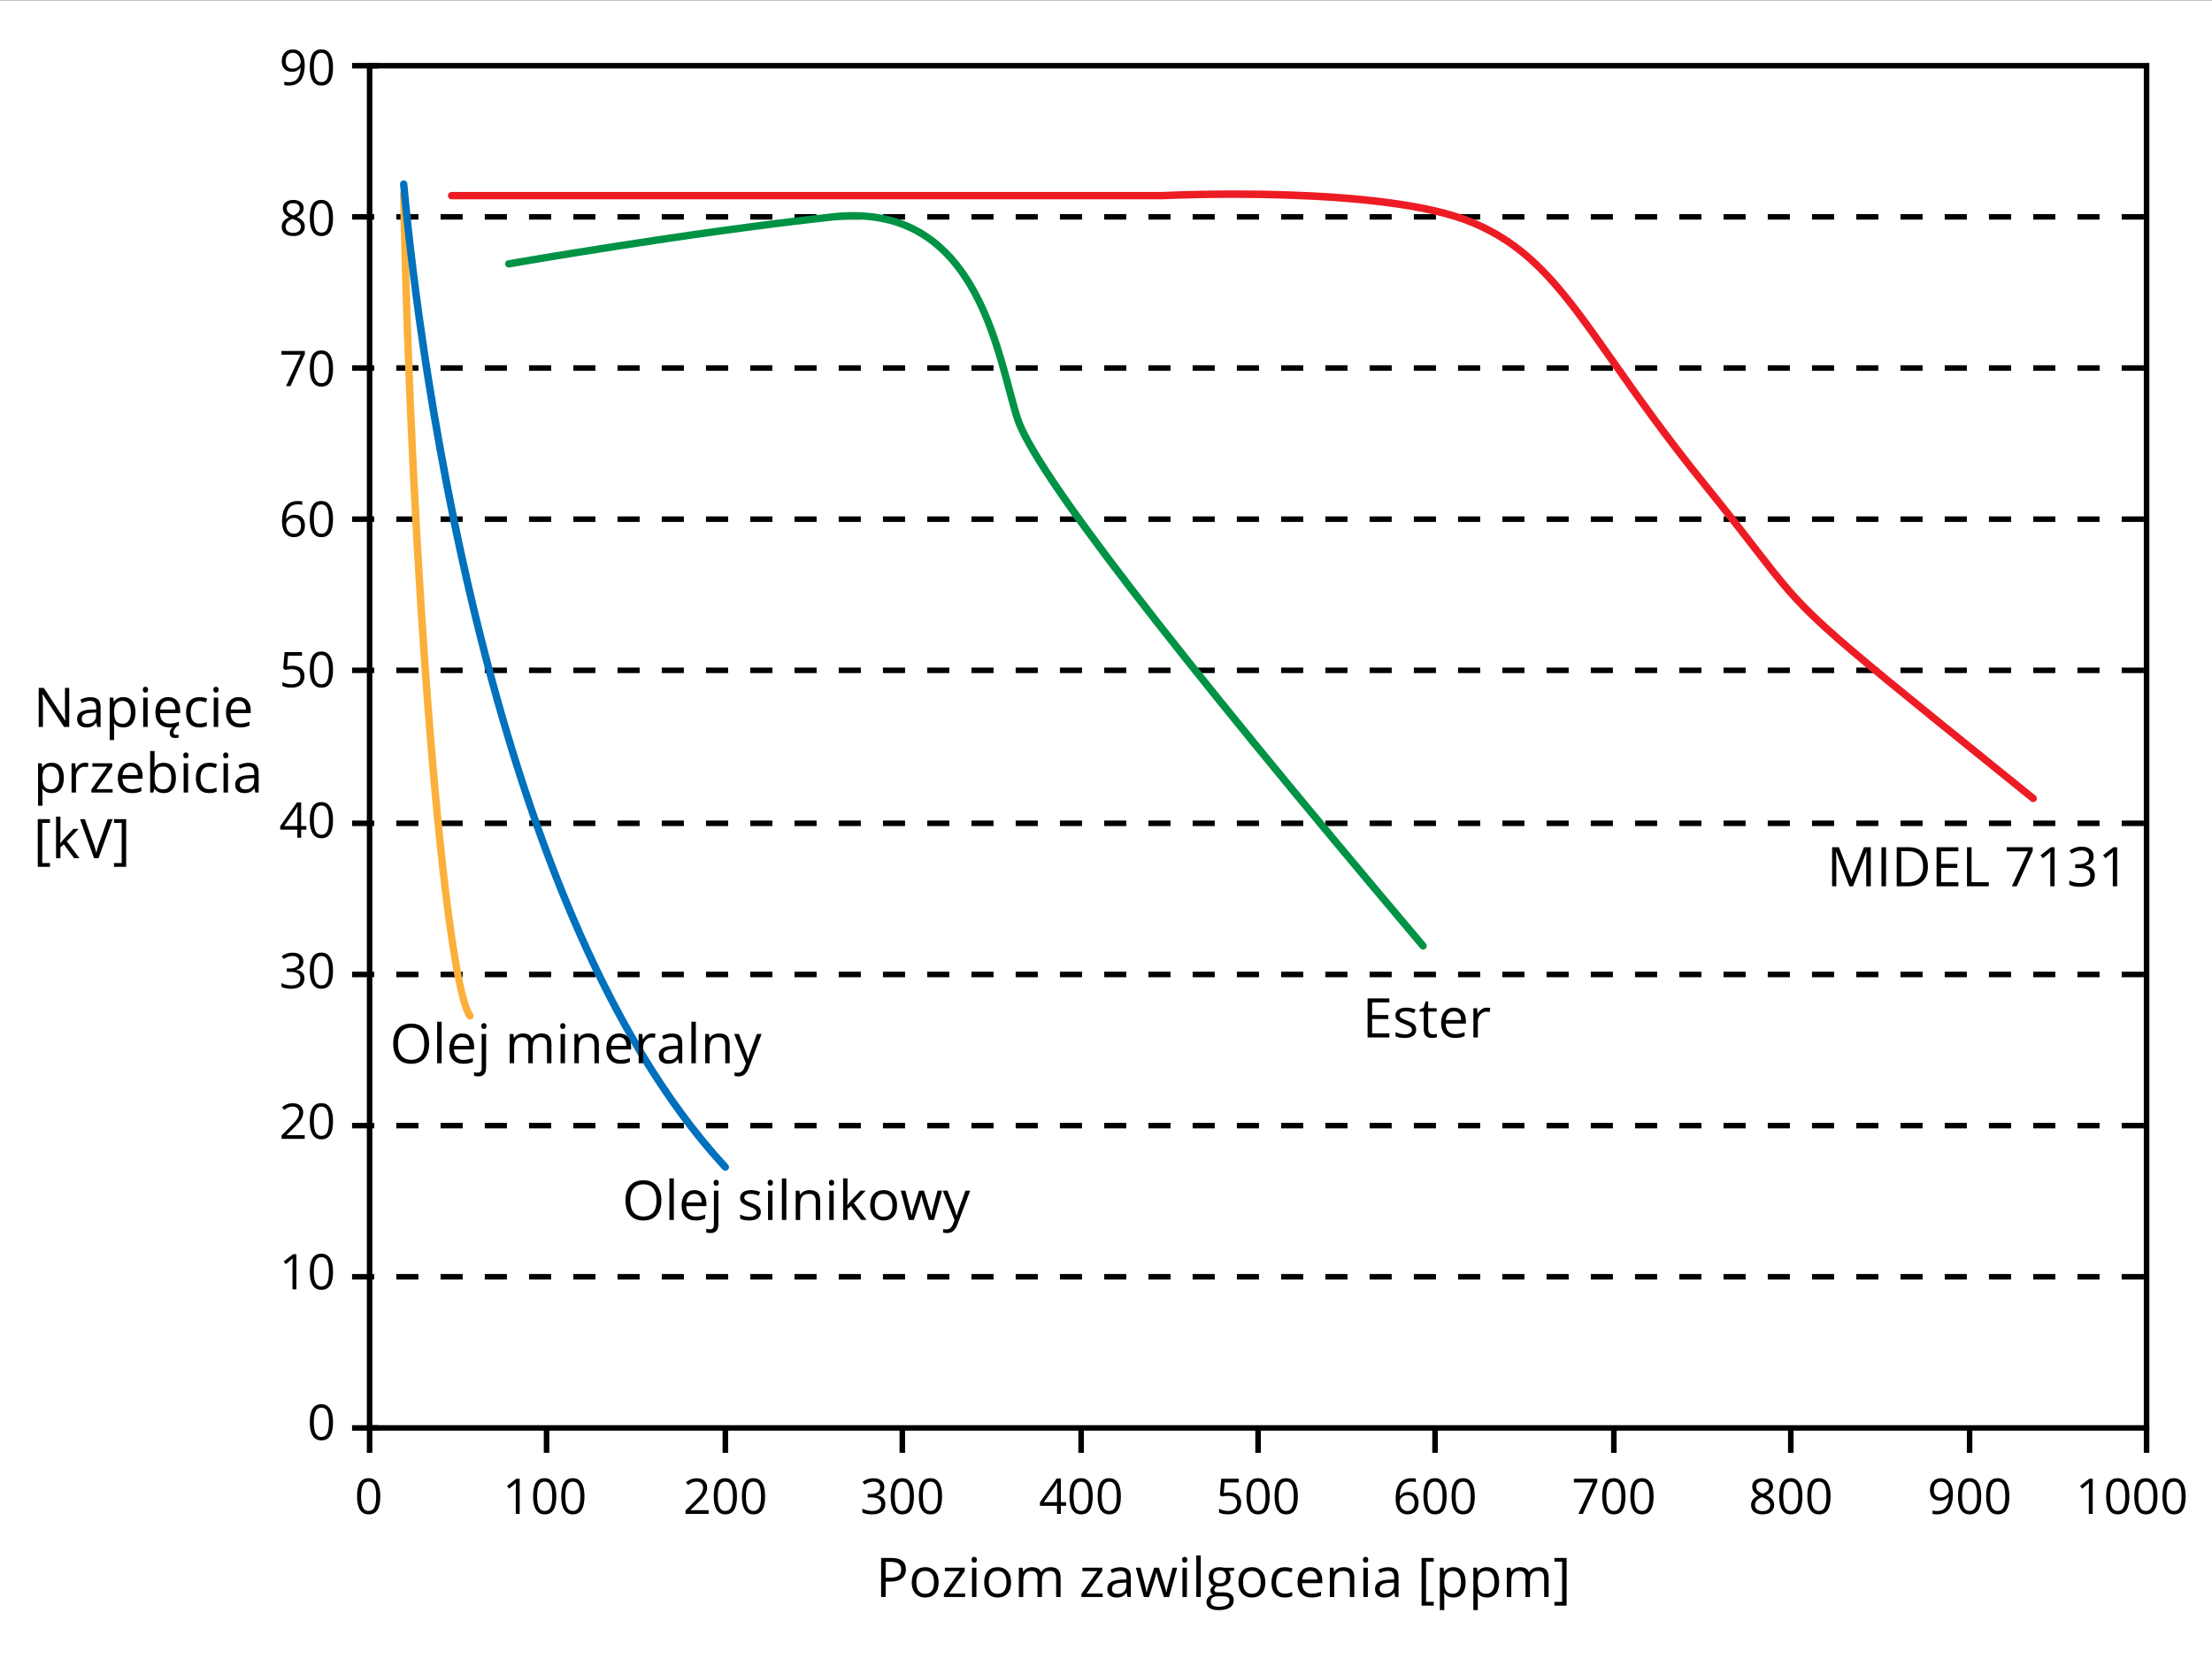 <?xml version="1.0" encoding="utf-8"?>
<!-- Generator: Adobe Illustrator 16.0.0, SVG Export Plug-In . SVG Version: 6.00 Build 0)  -->
<!DOCTYPE svg PUBLIC "-//W3C//DTD SVG 1.1//EN" "http://www.w3.org/Graphics/SVG/1.1/DTD/svg11.dtd">
<svg xmlns="http://www.w3.org/2000/svg" xmlns:xlink="http://www.w3.org/1999/xlink" version="1.1" x="0px" y="0px" viewBox="0 0 1200 900" enable-background="new 0 0 1200 900" xml:space="preserve">
<rect x="0" y="0" width="1200" height="900" fill="#333333" stroke="none"/>
<g id="bg">
	<rect y="0.143" fill="#FFFFFF" width="1200" height="900"/>
</g>
<g id="Layer_4">
	<path d="M1166,776.143H199v-742h967V776.143z M202,773.143h961v-736H202V773.143z"/>
	<rect x="191" y="34.143" width="14" height="3"/>
	<rect x="191" y="773.143" width="14" height="3"/>
	<rect x="199" y="774.143" width="3" height="14"/>
	<rect x="295" y="774.143" width="3" height="14"/>
	<rect x="392" y="774.143" width="3" height="14"/>
	<rect x="488" y="774.143" width="3" height="14"/>
	<rect x="585" y="774.143" width="3" height="14"/>
	<rect x="681" y="774.143" width="3" height="14"/>
	<rect x="777" y="774.143" width="3" height="14"/>
	<rect x="874" y="774.143" width="3" height="14"/>
	<rect x="970" y="774.143" width="3" height="14"/>
	<rect x="1067" y="774.143" width="3" height="14"/>
	<rect x="1163" y="774.143" width="3" height="14"/>
	<path d="M1163,119.143h-12v-3h12V119.143z M1139,119.143h-12v-3h12V119.143z M1115,119.143h-12v-3h12V119.143z M1091,119.143h-12   v-3h12V119.143z M1067,119.143h-12v-3h12V119.143z M1043,119.143h-12v-3h12V119.143z M1019,119.143h-12v-3h12V119.143z    M995,119.143h-12v-3h12V119.143z M971,119.143h-12v-3h12V119.143z M947,119.143h-12v-3h12V119.143z M923,119.143h-12v-3h12   V119.143z M899,119.143h-12v-3h12V119.143z M875,119.143h-12v-3h12V119.143z M851,119.143h-12v-3h12V119.143z M827,119.143h-12v-3   h12V119.143z M803,119.143h-12v-3h12V119.143z M779,119.143h-12v-3h12V119.143z M755,119.143h-12v-3h12V119.143z M731,119.143h-12   v-3h12V119.143z M707,119.143h-12v-3h12V119.143z M683,119.143h-12v-3h12V119.143z M659,119.143h-12v-3h12V119.143z M635,119.143   h-12v-3h12V119.143z M611,119.143h-12v-3h12V119.143z M587,119.143h-12v-3h12V119.143z M563,119.143h-12v-3h12V119.143z    M539,119.143h-12v-3h12V119.143z M515,119.143h-12v-3h12V119.143z M491,119.143h-12v-3h12V119.143z M467,119.143h-12v-3h12   V119.143z M443,119.143h-12v-3h12V119.143z M419,119.143h-12v-3h12V119.143z M395,119.143h-12v-3h12V119.143z M371,119.143h-12v-3   h12V119.143z M347,119.143h-12v-3h12V119.143z M323,119.143h-12v-3h12V119.143z M299,119.143h-12v-3h12V119.143z M275,119.143h-12   v-3h12V119.143z M251,119.143h-12v-3h12V119.143z M227,119.143h-12v-3h12V119.143z M203,119.143h-12v-3h12V119.143z"/>
	<path d="M1163,201.143h-12v-3h12V201.143z M1139,201.143h-12v-3h12V201.143z M1115,201.143h-12v-3h12V201.143z M1091,201.143h-12   v-3h12V201.143z M1067,201.143h-12v-3h12V201.143z M1043,201.143h-12v-3h12V201.143z M1019,201.143h-12v-3h12V201.143z    M995,201.143h-12v-3h12V201.143z M971,201.143h-12v-3h12V201.143z M947,201.143h-12v-3h12V201.143z M923,201.143h-12v-3h12   V201.143z M899,201.143h-12v-3h12V201.143z M875,201.143h-12v-3h12V201.143z M851,201.143h-12v-3h12V201.143z M827,201.143h-12v-3   h12V201.143z M803,201.143h-12v-3h12V201.143z M779,201.143h-12v-3h12V201.143z M755,201.143h-12v-3h12V201.143z M731,201.143h-12   v-3h12V201.143z M707,201.143h-12v-3h12V201.143z M683,201.143h-12v-3h12V201.143z M659,201.143h-12v-3h12V201.143z M635,201.143   h-12v-3h12V201.143z M611,201.143h-12v-3h12V201.143z M587,201.143h-12v-3h12V201.143z M563,201.143h-12v-3h12V201.143z    M539,201.143h-12v-3h12V201.143z M515,201.143h-12v-3h12V201.143z M491,201.143h-12v-3h12V201.143z M467,201.143h-12v-3h12   V201.143z M443,201.143h-12v-3h12V201.143z M419,201.143h-12v-3h12V201.143z M395,201.143h-12v-3h12V201.143z M371,201.143h-12v-3   h12V201.143z M347,201.143h-12v-3h12V201.143z M323,201.143h-12v-3h12V201.143z M299,201.143h-12v-3h12V201.143z M275,201.143h-12   v-3h12V201.143z M251,201.143h-12v-3h12V201.143z M227,201.143h-12v-3h12V201.143z M203,201.143h-12v-3h12V201.143z"/>
	<path d="M1163,283.143h-12v-3h12V283.143z M1139,283.143h-12v-3h12V283.143z M1115,283.143h-12v-3h12V283.143z M1091,283.143h-12   v-3h12V283.143z M1067,283.143h-12v-3h12V283.143z M1043,283.143h-12v-3h12V283.143z M1019,283.143h-12v-3h12V283.143z    M995,283.143h-12v-3h12V283.143z M971,283.143h-12v-3h12V283.143z M947,283.143h-12v-3h12V283.143z M923,283.143h-12v-3h12   V283.143z M899,283.143h-12v-3h12V283.143z M875,283.143h-12v-3h12V283.143z M851,283.143h-12v-3h12V283.143z M827,283.143h-12v-3   h12V283.143z M803,283.143h-12v-3h12V283.143z M779,283.143h-12v-3h12V283.143z M755,283.143h-12v-3h12V283.143z M731,283.143h-12   v-3h12V283.143z M707,283.143h-12v-3h12V283.143z M683,283.143h-12v-3h12V283.143z M659,283.143h-12v-3h12V283.143z M635,283.143   h-12v-3h12V283.143z M611,283.143h-12v-3h12V283.143z M587,283.143h-12v-3h12V283.143z M563,283.143h-12v-3h12V283.143z    M539,283.143h-12v-3h12V283.143z M515,283.143h-12v-3h12V283.143z M491,283.143h-12v-3h12V283.143z M467,283.143h-12v-3h12   V283.143z M443,283.143h-12v-3h12V283.143z M419,283.143h-12v-3h12V283.143z M395,283.143h-12v-3h12V283.143z M371,283.143h-12v-3   h12V283.143z M347,283.143h-12v-3h12V283.143z M323,283.143h-12v-3h12V283.143z M299,283.143h-12v-3h12V283.143z M275,283.143h-12   v-3h12V283.143z M251,283.143h-12v-3h12V283.143z M227,283.143h-12v-3h12V283.143z M203,283.143h-12v-3h12V283.143z"/>
	<path d="M1163,365.143h-12v-3h12V365.143z M1139,365.143h-12v-3h12V365.143z M1115,365.143h-12v-3h12V365.143z M1091,365.143h-12   v-3h12V365.143z M1067,365.143h-12v-3h12V365.143z M1043,365.143h-12v-3h12V365.143z M1019,365.143h-12v-3h12V365.143z    M995,365.143h-12v-3h12V365.143z M971,365.143h-12v-3h12V365.143z M947,365.143h-12v-3h12V365.143z M923,365.143h-12v-3h12   V365.143z M899,365.143h-12v-3h12V365.143z M875,365.143h-12v-3h12V365.143z M851,365.143h-12v-3h12V365.143z M827,365.143h-12v-3   h12V365.143z M803,365.143h-12v-3h12V365.143z M779,365.143h-12v-3h12V365.143z M755,365.143h-12v-3h12V365.143z M731,365.143h-12   v-3h12V365.143z M707,365.143h-12v-3h12V365.143z M683,365.143h-12v-3h12V365.143z M659,365.143h-12v-3h12V365.143z M635,365.143   h-12v-3h12V365.143z M611,365.143h-12v-3h12V365.143z M587,365.143h-12v-3h12V365.143z M563,365.143h-12v-3h12V365.143z    M539,365.143h-12v-3h12V365.143z M515,365.143h-12v-3h12V365.143z M491,365.143h-12v-3h12V365.143z M467,365.143h-12v-3h12   V365.143z M443,365.143h-12v-3h12V365.143z M419,365.143h-12v-3h12V365.143z M395,365.143h-12v-3h12V365.143z M371,365.143h-12v-3   h12V365.143z M347,365.143h-12v-3h12V365.143z M323,365.143h-12v-3h12V365.143z M299,365.143h-12v-3h12V365.143z M275,365.143h-12   v-3h12V365.143z M251,365.143h-12v-3h12V365.143z M227,365.143h-12v-3h12V365.143z M203,365.143h-12v-3h12V365.143z"/>
	<path d="M1163,448.143h-12v-3h12V448.143z M1139,448.143h-12v-3h12V448.143z M1115,448.143h-12v-3h12V448.143z M1091,448.143h-12   v-3h12V448.143z M1067,448.143h-12v-3h12V448.143z M1043,448.143h-12v-3h12V448.143z M1019,448.143h-12v-3h12V448.143z    M995,448.143h-12v-3h12V448.143z M971,448.143h-12v-3h12V448.143z M947,448.143h-12v-3h12V448.143z M923,448.143h-12v-3h12   V448.143z M899,448.143h-12v-3h12V448.143z M875,448.143h-12v-3h12V448.143z M851,448.143h-12v-3h12V448.143z M827,448.143h-12v-3   h12V448.143z M803,448.143h-12v-3h12V448.143z M779,448.143h-12v-3h12V448.143z M755,448.143h-12v-3h12V448.143z M731,448.143h-12   v-3h12V448.143z M707,448.143h-12v-3h12V448.143z M683,448.143h-12v-3h12V448.143z M659,448.143h-12v-3h12V448.143z M635,448.143   h-12v-3h12V448.143z M611,448.143h-12v-3h12V448.143z M587,448.143h-12v-3h12V448.143z M563,448.143h-12v-3h12V448.143z    M539,448.143h-12v-3h12V448.143z M515,448.143h-12v-3h12V448.143z M491,448.143h-12v-3h12V448.143z M467,448.143h-12v-3h12   V448.143z M443,448.143h-12v-3h12V448.143z M419,448.143h-12v-3h12V448.143z M395,448.143h-12v-3h12V448.143z M371,448.143h-12v-3   h12V448.143z M347,448.143h-12v-3h12V448.143z M323,448.143h-12v-3h12V448.143z M299,448.143h-12v-3h12V448.143z M275,448.143h-12   v-3h12V448.143z M251,448.143h-12v-3h12V448.143z M227,448.143h-12v-3h12V448.143z M203,448.143h-12v-3h12V448.143z"/>
	<path d="M1163,530.143h-12v-3h12V530.143z M1139,530.143h-12v-3h12V530.143z M1115,530.143h-12v-3h12V530.143z M1091,530.143h-12   v-3h12V530.143z M1067,530.143h-12v-3h12V530.143z M1043,530.143h-12v-3h12V530.143z M1019,530.143h-12v-3h12V530.143z    M995,530.143h-12v-3h12V530.143z M971,530.143h-12v-3h12V530.143z M947,530.143h-12v-3h12V530.143z M923,530.143h-12v-3h12   V530.143z M899,530.143h-12v-3h12V530.143z M875,530.143h-12v-3h12V530.143z M851,530.143h-12v-3h12V530.143z M827,530.143h-12v-3   h12V530.143z M803,530.143h-12v-3h12V530.143z M779,530.143h-12v-3h12V530.143z M755,530.143h-12v-3h12V530.143z M731,530.143h-12   v-3h12V530.143z M707,530.143h-12v-3h12V530.143z M683,530.143h-12v-3h12V530.143z M659,530.143h-12v-3h12V530.143z M635,530.143   h-12v-3h12V530.143z M611,530.143h-12v-3h12V530.143z M587,530.143h-12v-3h12V530.143z M563,530.143h-12v-3h12V530.143z    M539,530.143h-12v-3h12V530.143z M515,530.143h-12v-3h12V530.143z M491,530.143h-12v-3h12V530.143z M467,530.143h-12v-3h12   V530.143z M443,530.143h-12v-3h12V530.143z M419,530.143h-12v-3h12V530.143z M395,530.143h-12v-3h12V530.143z M371,530.143h-12v-3   h12V530.143z M347,530.143h-12v-3h12V530.143z M323,530.143h-12v-3h12V530.143z M299,530.143h-12v-3h12V530.143z M275,530.143h-12   v-3h12V530.143z M251,530.143h-12v-3h12V530.143z M227,530.143h-12v-3h12V530.143z M203,530.143h-12v-3h12V530.143z"/>
	<path d="M1163,612.143h-12v-3h12V612.143z M1139,612.143h-12v-3h12V612.143z M1115,612.143h-12v-3h12V612.143z M1091,612.143h-12   v-3h12V612.143z M1067,612.143h-12v-3h12V612.143z M1043,612.143h-12v-3h12V612.143z M1019,612.143h-12v-3h12V612.143z    M995,612.143h-12v-3h12V612.143z M971,612.143h-12v-3h12V612.143z M947,612.143h-12v-3h12V612.143z M923,612.143h-12v-3h12   V612.143z M899,612.143h-12v-3h12V612.143z M875,612.143h-12v-3h12V612.143z M851,612.143h-12v-3h12V612.143z M827,612.143h-12v-3   h12V612.143z M803,612.143h-12v-3h12V612.143z M779,612.143h-12v-3h12V612.143z M755,612.143h-12v-3h12V612.143z M731,612.143h-12   v-3h12V612.143z M707,612.143h-12v-3h12V612.143z M683,612.143h-12v-3h12V612.143z M659,612.143h-12v-3h12V612.143z M635,612.143   h-12v-3h12V612.143z M611,612.143h-12v-3h12V612.143z M587,612.143h-12v-3h12V612.143z M563,612.143h-12v-3h12V612.143z    M539,612.143h-12v-3h12V612.143z M515,612.143h-12v-3h12V612.143z M491,612.143h-12v-3h12V612.143z M467,612.143h-12v-3h12   V612.143z M443,612.143h-12v-3h12V612.143z M419,612.143h-12v-3h12V612.143z M395,612.143h-12v-3h12V612.143z M371,612.143h-12v-3   h12V612.143z M347,612.143h-12v-3h12V612.143z M323,612.143h-12v-3h12V612.143z M299,612.143h-12v-3h12V612.143z M275,612.143h-12   v-3h12V612.143z M251,612.143h-12v-3h12V612.143z M227,612.143h-12v-3h12V612.143z M203,612.143h-12v-3h12V612.143z"/>
	<path d="M1163,694.143h-12v-3h12V694.143z M1139,694.143h-12v-3h12V694.143z M1115,694.143h-12v-3h12V694.143z M1091,694.143h-12   v-3h12V694.143z M1067,694.143h-12v-3h12V694.143z M1043,694.143h-12v-3h12V694.143z M1019,694.143h-12v-3h12V694.143z    M995,694.143h-12v-3h12V694.143z M971,694.143h-12v-3h12V694.143z M947,694.143h-12v-3h12V694.143z M923,694.143h-12v-3h12   V694.143z M899,694.143h-12v-3h12V694.143z M875,694.143h-12v-3h12V694.143z M851,694.143h-12v-3h12V694.143z M827,694.143h-12v-3   h12V694.143z M803,694.143h-12v-3h12V694.143z M779,694.143h-12v-3h12V694.143z M755,694.143h-12v-3h12V694.143z M731,694.143h-12   v-3h12V694.143z M707,694.143h-12v-3h12V694.143z M683,694.143h-12v-3h12V694.143z M659,694.143h-12v-3h12V694.143z M635,694.143   h-12v-3h12V694.143z M611,694.143h-12v-3h12V694.143z M587,694.143h-12v-3h12V694.143z M563,694.143h-12v-3h12V694.143z    M539,694.143h-12v-3h12V694.143z M515,694.143h-12v-3h12V694.143z M491,694.143h-12v-3h12V694.143z M467,694.143h-12v-3h12   V694.143z M443,694.143h-12v-3h12V694.143z M419,694.143h-12v-3h12V694.143z M395,694.143h-12v-3h12V694.143z M371,694.143h-12v-3   h12V694.143z M347,694.143h-12v-3h12V694.143z M323,694.143h-12v-3h12V694.143z M299,694.143h-12v-3h12V694.143z M275,694.143h-12   v-3h12V694.143z M251,694.143h-12v-3h12V694.143z M227,694.143h-12v-3h12V694.143z M203,694.143h-12v-3h12V694.143z"/>
</g>
<g id="Layer_6">
	<path fill="#ED1C24" d="M1102.999,435.143c-0.441,0-0.886-0.146-1.256-0.444l-16.948-13.689   c-105.926-85.551-105.926-85.551-134.181-122.146c-6.779-8.78-15.216-19.707-27.168-34.462   c-21.206-26.176-36.497-47.907-49.988-67.079c-26.794-38.079-42.967-61.063-75.235-74.672   c-48.023-20.253-166.927-14.571-168.123-14.511L245,108.143c-1.104,0-2-0.896-2-2s0.896-2,2-2h385   c4.818-0.245,120.916-5.784,169.777,14.823c33.325,14.055,50.681,38.72,76.952,76.055c13.454,19.121,28.704,40.792,49.824,66.863   c11.982,14.79,20.436,25.738,27.227,34.534c27.968,36.224,27.968,36.224,133.528,121.479l16.948,13.69   c0.859,0.694,0.993,1.953,0.299,2.813C1104.16,434.889,1103.582,435.143,1102.999,435.143z"/>
	<path fill="#009245" d="M772.001,515.143c-0.568,0-1.133-0.241-1.528-0.709C631.365,349.913,559.279,256.14,550.097,227.759   c-1.478-4.568-2.959-10.107-4.527-15.972c-5.278-19.74-11.846-44.307-25.647-63.484c-16.161-22.456-38.309-31.835-67.709-28.671   c-78.031,8.396-174.899,25.312-175.869,25.481c-1.088,0.185-2.125-0.537-2.315-1.625c-0.19-1.088,0.537-2.125,1.625-2.315   c0.971-0.17,97.969-17.108,176.131-25.519c70.202-7.552,87.383,56.706,97.648,95.1c1.554,5.813,3.022,11.304,4.468,15.773   c8.894,27.49,82.786,123.487,219.625,285.325c0.713,0.843,0.607,2.105-0.236,2.818   C772.916,514.988,772.457,515.143,772.001,515.143z"/>
	<path fill="#FBB03B" d="M255.001,553.143c-0.614,0-1.22-0.281-1.612-0.813C239.133,532.981,221.108,311.591,217,105.374   c-0.022-1.104,0.855-2.018,1.959-2.04c1.115-0.014,2.018,0.855,2.04,1.959c1.915,96.111,7.106,202.163,14.244,290.963   c7.045,87.646,15.032,145.104,21.367,153.7c0.655,0.89,0.465,2.142-0.424,2.797C255.829,553.016,255.414,553.143,255.001,553.143z"/>
	<path fill="#0071BC" d="M393.5,635.143c-0.538,0-1.074-0.216-1.469-0.642c-51.767-55.952-94.588-145.278-127.274-265.497   c-31.628-116.325-43.929-226.864-47.75-268.99c-0.1-1.1,0.711-2.073,1.811-2.172c1.104-0.104,2.073,0.711,2.172,1.811   c5.778,63.704,41.319,388.749,173.977,532.132c0.75,0.811,0.701,2.076-0.11,2.826C394.474,634.967,393.986,635.143,393.5,635.143z"/>
</g>
<g id="Layer_5">
	<g>
		<g>
			<path d="M206.304,811.721c0,3.295-0.52,5.754-1.558,7.38c-1.039,1.625-2.627,2.438-4.765,2.438c-2.051,0-3.611-0.832-4.68-2.497     c-1.069-1.664-1.604-4.104-1.604-7.32c0-3.319,0.517-5.784,1.552-7.392c1.034-1.608,2.612-2.412,4.732-2.412     c2.068,0,3.64,0.839,4.713,2.517C205.767,806.111,206.304,808.541,206.304,811.721z M195.887,811.721     c0,2.772,0.326,4.791,0.978,6.056s1.69,1.897,3.116,1.897c1.443,0,2.488-0.641,3.136-1.923c0.647-1.282,0.971-3.292,0.971-6.03     c0-2.737-0.324-4.743-0.971-6.017c-0.648-1.273-1.693-1.91-3.136-1.91c-1.425,0-2.464,0.628-3.116,1.884     C196.213,806.935,195.887,808.949,195.887,811.721z"/>
		</g>
	</g>
	<g>
		<g>
			<path d="M180.67,771.586c0,3.295-0.52,5.754-1.558,7.38c-1.039,1.625-2.627,2.438-4.765,2.438c-2.051,0-3.611-0.832-4.68-2.497     c-1.069-1.664-1.604-4.104-1.604-7.32c0-3.319,0.517-5.784,1.552-7.392c1.034-1.608,2.612-2.412,4.732-2.412     c2.068,0,3.64,0.839,4.713,2.517C180.133,765.976,180.67,768.406,180.67,771.586z M170.253,771.586     c0,2.772,0.326,4.791,0.978,6.056s1.69,1.897,3.116,1.897c1.443,0,2.488-0.641,3.136-1.923c0.647-1.282,0.971-3.292,0.971-6.03     c0-2.737-0.324-4.743-0.971-6.017c-0.648-1.273-1.693-1.91-3.136-1.91c-1.425,0-2.464,0.628-3.116,1.884     C170.58,766.8,170.253,768.814,170.253,771.586z"/>
		</g>
	</g>
	<g>
		<g>
			<path d="M160.789,699.476h-2.112v-13.585c0-1.13,0.035-2.199,0.104-3.207c-0.183,0.183-0.387,0.374-0.613,0.573     c-0.226,0.2-1.26,1.048-3.103,2.543l-1.147-1.486l5.045-3.898h1.825V699.476z"/>
			<path d="M180.67,689.919c0,3.295-0.52,5.754-1.558,7.38c-1.039,1.625-2.627,2.438-4.765,2.438c-2.051,0-3.611-0.832-4.68-2.497     c-1.069-1.664-1.604-4.104-1.604-7.32c0-3.319,0.517-5.784,1.552-7.392c1.034-1.608,2.612-2.412,4.732-2.412     c2.068,0,3.64,0.839,4.713,2.517C180.133,684.309,180.67,686.739,180.67,689.919z M170.253,689.919     c0,2.772,0.326,4.791,0.978,6.056s1.69,1.897,3.116,1.897c1.443,0,2.488-0.641,3.136-1.923c0.647-1.282,0.971-3.292,0.971-6.03     c0-2.737-0.324-4.743-0.971-6.017c-0.648-1.273-1.693-1.91-3.136-1.91c-1.425,0-2.464,0.628-3.116,1.884     C170.58,685.133,170.253,687.147,170.253,689.919z"/>
		</g>
	</g>
	<g>
		<g>
			<path d="M165.299,617.809h-12.529v-1.863l5.02-5.047c1.529-1.547,2.538-2.65,3.024-3.311s0.852-1.305,1.095-1.93     s0.365-1.299,0.365-2.021c0-1.016-0.309-1.822-0.926-2.418s-1.473-0.893-2.568-0.893c-0.791,0-1.541,0.131-2.249,0.391     c-0.708,0.262-1.497,0.734-2.366,1.422l-1.147-1.475c1.756-1.459,3.668-2.189,5.737-2.189c1.79,0,3.194,0.459,4.211,1.375     c1.017,0.918,1.525,2.15,1.525,3.697c0,1.207-0.339,2.402-1.017,3.584c-0.678,1.184-1.947,2.678-3.807,4.486l-4.172,4.08v0.104     h9.804V617.809z"/>
			<path d="M180.67,608.252c0,3.295-0.52,5.754-1.558,7.381c-1.039,1.625-2.627,2.438-4.765,2.438c-2.051,0-3.611-0.832-4.68-2.498     c-1.069-1.664-1.604-4.104-1.604-7.32c0-3.318,0.517-5.783,1.552-7.391c1.034-1.609,2.612-2.412,4.732-2.412     c2.068,0,3.64,0.838,4.713,2.516S180.67,605.073,180.67,608.252z M170.253,608.252c0,2.773,0.326,4.791,0.978,6.057     c0.652,1.264,1.69,1.896,3.116,1.896c1.443,0,2.488-0.641,3.136-1.922c0.647-1.283,0.971-3.293,0.971-6.031     c0-2.736-0.324-4.742-0.971-6.016c-0.648-1.273-1.693-1.91-3.136-1.91c-1.425,0-2.464,0.627-3.116,1.883     C170.58,603.467,170.253,605.481,170.253,608.252z"/>
		</g>
	</g>
	<g>
		<g>
			<path d="M164.583,521.567c0,1.217-0.341,2.213-1.023,2.986c-0.683,0.773-1.649,1.289-2.901,1.551v0.104     c1.53,0.191,2.664,0.678,3.403,1.461c0.738,0.781,1.108,1.809,1.108,3.076c0,1.816-0.63,3.215-1.89,4.191     c-1.261,0.979-3.051,1.467-5.372,1.467c-1.008,0-1.932-0.076-2.771-0.229c-0.839-0.15-1.654-0.418-2.444-0.801v-2.061     c0.826,0.408,1.706,0.721,2.64,0.934c0.934,0.213,1.818,0.318,2.653,0.318c3.294,0,4.941-1.291,4.941-3.871     c0-2.313-1.817-3.469-5.45-3.469H155.6v-1.865h1.903c1.486,0,2.664-0.326,3.533-0.984c0.869-0.654,1.304-1.566,1.304-2.73     c0-0.93-0.319-1.66-0.958-2.189c-0.639-0.531-1.506-0.797-2.601-0.797c-0.834,0-1.621,0.113-2.36,0.34s-1.582,0.643-2.529,1.252     l-1.095-1.461c0.782-0.617,1.684-1.102,2.706-1.453c1.021-0.352,2.097-0.527,3.227-0.527c1.852,0,3.29,0.422,4.315,1.27     C164.069,518.926,164.583,520.088,164.583,521.567z"/>
			<path d="M180.67,526.586c0,3.295-0.52,5.754-1.558,7.379s-2.627,2.438-4.765,2.438c-2.051,0-3.611-0.832-4.68-2.496     c-1.069-1.664-1.604-4.105-1.604-7.32c0-3.32,0.517-5.785,1.552-7.393c1.034-1.607,2.612-2.412,4.732-2.412     c2.068,0,3.64,0.84,4.713,2.518C180.133,520.975,180.67,523.405,180.67,526.586z M170.253,526.586     c0,2.771,0.326,4.791,0.978,6.055c0.652,1.266,1.69,1.898,3.116,1.898c1.443,0,2.488-0.641,3.136-1.924     c0.647-1.281,0.971-3.291,0.971-6.029s-0.324-4.744-0.971-6.018c-0.648-1.273-1.693-1.91-3.136-1.91     c-1.425,0-2.464,0.629-3.116,1.885S170.253,523.813,170.253,526.586z"/>
		</g>
	</g>
	<g>
		<g>
			<path d="M166.199,450.094h-2.829v4.381h-2.073v-4.381h-9.27v-1.889l9.048-12.895h2.295v12.814h2.829V450.094z M161.297,448.125     v-6.336c0-1.242,0.043-2.646,0.13-4.211h-0.104c-0.417,0.836-0.809,1.525-1.173,2.074l-5.958,8.473H161.297z"/>
			<path d="M180.67,444.918c0,3.295-0.52,5.754-1.558,7.381c-1.039,1.625-2.627,2.438-4.765,2.438c-2.051,0-3.611-0.832-4.68-2.498     c-1.069-1.664-1.604-4.104-1.604-7.32c0-3.318,0.517-5.783,1.552-7.391c1.034-1.609,2.612-2.412,4.732-2.412     c2.068,0,3.64,0.838,4.713,2.516S180.67,441.739,180.67,444.918z M170.253,444.918c0,2.773,0.326,4.791,0.978,6.057     c0.652,1.264,1.69,1.896,3.116,1.896c1.443,0,2.488-0.641,3.136-1.922c0.647-1.283,0.971-3.293,0.971-6.031     c0-2.736-0.324-4.742-0.971-6.016c-0.648-1.273-1.693-1.91-3.136-1.91c-1.425,0-2.464,0.627-3.116,1.883     C170.58,440.133,170.253,442.147,170.253,444.918z"/>
		</g>
	</g>
	<g>
		<g>
			<path d="M158.729,361.167c2.008,0,3.587,0.498,4.739,1.493c1.151,0.995,1.728,2.357,1.728,4.087c0,1.974-0.628,3.521-1.884,4.642     s-2.988,1.682-5.195,1.682c-2.147,0-3.785-0.343-4.915-1.03v-2.086c0.608,0.392,1.365,0.698,2.269,0.919     c0.904,0.222,1.795,0.333,2.673,0.333c1.529,0,2.718-0.36,3.565-1.082c0.848-0.722,1.271-1.765,1.271-3.129     c0-2.66-1.63-3.989-4.889-3.989c-0.826,0-1.93,0.126-3.312,0.378l-1.121-0.717l0.717-8.918h9.478v1.995h-7.626l-0.482,5.723     C156.743,361.267,157.738,361.167,158.729,361.167z"/>
			<path d="M180.67,363.252c0,3.295-0.52,5.754-1.558,7.38c-1.039,1.625-2.627,2.438-4.765,2.438c-2.051,0-3.611-0.832-4.68-2.497     c-1.069-1.664-1.604-4.104-1.604-7.32c0-3.319,0.517-5.784,1.552-7.392c1.034-1.608,2.612-2.412,4.732-2.412     c2.068,0,3.64,0.839,4.713,2.517C180.133,357.642,180.67,360.072,180.67,363.252z M170.253,363.252     c0,2.772,0.326,4.791,0.978,6.056s1.69,1.897,3.116,1.897c1.443,0,2.488-0.641,3.136-1.923c0.647-1.282,0.971-3.292,0.971-6.03     c0-2.737-0.324-4.743-0.971-6.017c-0.648-1.273-1.693-1.91-3.136-1.91c-1.425,0-2.464,0.628-3.116,1.884     C170.58,358.466,170.253,360.48,170.253,363.252z"/>
		</g>
	</g>
	<g>
		<g>
			<path d="M152.992,282.994c0-3.746,0.728-6.547,2.184-8.402c1.456-1.855,3.609-2.783,6.46-2.783c0.982,0,1.756,0.082,2.321,0.247     v1.864c-0.669-0.217-1.434-0.325-2.294-0.325c-2.042,0-3.603,0.637-4.681,1.909c-1.078,1.273-1.668,3.275-1.773,6.004h0.156     c0.956-1.495,2.469-2.242,4.537-2.242c1.712,0,3.062,0.518,4.048,1.552c0.986,1.034,1.479,2.438,1.479,4.211     c0,1.981-0.541,3.539-1.623,4.674c-1.082,1.134-2.544,1.701-4.387,1.701c-1.973,0-3.538-0.741-4.693-2.223     C153.57,287.698,152.992,285.636,152.992,282.994z M159.394,289.565c1.234,0,2.192-0.39,2.875-1.167     c0.683-0.778,1.023-1.901,1.023-3.37c0-1.261-0.317-2.251-0.952-2.973s-1.582-1.082-2.842-1.082     c-0.782,0-1.499,0.161-2.151,0.482s-1.171,0.765-1.558,1.33c-0.387,0.564-0.58,1.151-0.58,1.76c0,0.896,0.174,1.729,0.521,2.503     s0.841,1.387,1.48,1.838C157.849,289.338,158.577,289.565,159.394,289.565z"/>
			<path d="M180.67,281.585c0,3.295-0.52,5.754-1.558,7.38c-1.039,1.625-2.627,2.438-4.765,2.438c-2.051,0-3.611-0.832-4.68-2.497     c-1.069-1.664-1.604-4.104-1.604-7.32c0-3.319,0.517-5.784,1.552-7.392c1.034-1.608,2.612-2.412,4.732-2.412     c2.068,0,3.64,0.839,4.713,2.517C180.133,275.975,180.67,278.405,180.67,281.585z M170.253,281.585     c0,2.772,0.326,4.791,0.978,6.056s1.69,1.897,3.116,1.897c1.443,0,2.488-0.641,3.136-1.923c0.647-1.282,0.971-3.292,0.971-6.03     c0-2.737-0.324-4.743-0.971-6.017c-0.648-1.273-1.693-1.91-3.136-1.91c-1.425,0-2.464,0.628-3.116,1.884     C170.58,276.799,170.253,278.813,170.253,281.585z"/>
		</g>
	</g>
	<g>
		<g>
			<path d="M155.183,209.475l7.9-17.065h-10.391v-1.995h12.685v1.734l-7.796,17.326H155.183z"/>
			<path d="M180.67,199.918c0,3.295-0.52,5.754-1.558,7.38c-1.039,1.625-2.627,2.438-4.765,2.438c-2.051,0-3.611-0.832-4.68-2.497     c-1.069-1.664-1.604-4.104-1.604-7.32c0-3.319,0.517-5.784,1.552-7.392c1.034-1.608,2.612-2.412,4.732-2.412     c2.068,0,3.64,0.839,4.713,2.517C180.133,194.308,180.67,196.738,180.67,199.918z M170.253,199.918     c0,2.772,0.326,4.791,0.978,6.056s1.69,1.897,3.116,1.897c1.443,0,2.488-0.641,3.136-1.923c0.647-1.282,0.971-3.292,0.971-6.03     c0-2.737-0.324-4.743-0.971-6.017c-0.648-1.273-1.693-1.91-3.136-1.91c-1.425,0-2.464,0.628-3.116,1.884     C170.58,195.132,170.253,197.146,170.253,199.918z"/>
		</g>
	</g>
	<g>
		<g>
			<path d="M159.081,108.475c1.738,0,3.116,0.403,4.133,1.212s1.525,1.926,1.525,3.351c0,0.938-0.292,1.795-0.874,2.568     c-0.583,0.773-1.512,1.478-2.79,2.112c1.547,0.739,2.646,1.515,3.298,2.327s0.978,1.754,0.978,2.822     c0,1.582-0.552,2.845-1.656,3.788c-1.104,0.942-2.616,1.414-4.537,1.414c-2.034,0-3.598-0.445-4.693-1.336     c-1.095-0.892-1.643-2.153-1.643-3.788c0-2.182,1.33-3.88,3.989-5.098c-1.199-0.678-2.06-1.409-2.582-2.196     c-0.521-0.786-0.782-1.667-0.782-2.641c0-1.382,0.511-2.483,1.532-3.305C156.001,108.885,157.368,108.475,159.081,108.475z      M154.961,122.998c0,1.043,0.363,1.855,1.088,2.438c0.726,0.583,1.745,0.874,3.057,0.874c1.295,0,2.303-0.305,3.025-0.913     c0.721-0.608,1.082-1.442,1.082-2.503c0-0.843-0.339-1.593-1.017-2.249c-0.678-0.656-1.86-1.293-3.546-1.91     c-1.295,0.557-2.234,1.172-2.816,1.845C155.252,121.253,154.961,122.06,154.961,122.998z M159.055,110.234     c-1.087,0-1.938,0.261-2.556,0.782s-0.925,1.217-0.925,2.086c0,0.8,0.256,1.486,0.769,2.06c0.513,0.574,1.46,1.147,2.842,1.722     c1.243-0.522,2.123-1.083,2.64-1.683c0.517-0.6,0.775-1.299,0.775-2.099c0-0.878-0.315-1.575-0.945-2.093     C161.025,110.493,160.158,110.234,159.055,110.234z"/>
			<path d="M180.67,118.252c0,3.295-0.52,5.754-1.558,7.38c-1.039,1.625-2.627,2.438-4.765,2.438c-2.051,0-3.611-0.832-4.68-2.497     c-1.069-1.664-1.604-4.104-1.604-7.32c0-3.319,0.517-5.784,1.552-7.392c1.034-1.608,2.612-2.412,4.732-2.412     c2.068,0,3.64,0.839,4.713,2.517C180.133,112.642,180.67,115.071,180.67,118.252z M170.253,118.252     c0,2.772,0.326,4.791,0.978,6.056s1.69,1.897,3.116,1.897c1.443,0,2.488-0.641,3.136-1.923c0.647-1.282,0.971-3.292,0.971-6.03     c0-2.737-0.324-4.743-0.971-6.017c-0.648-1.273-1.693-1.91-3.136-1.91c-1.425,0-2.464,0.628-3.116,1.884     C170.58,113.466,170.253,115.479,170.253,118.252z"/>
		</g>
	</g>
	<g>
		<g>
			<path d="M165.299,35.217c0,7.457-2.886,11.186-8.657,11.186c-1.008,0-1.808-0.087-2.399-0.261v-1.864     c0.695,0.226,1.486,0.339,2.373,0.339c2.086,0,3.661-0.646,4.726-1.936c1.064-1.291,1.645-3.271,1.74-5.939h-0.156     c-0.478,0.722-1.113,1.271-1.904,1.649s-1.682,0.567-2.672,0.567c-1.687,0-3.025-0.504-4.016-1.513     c-0.991-1.008-1.486-2.416-1.486-4.224c0-1.981,0.554-3.546,1.663-4.693c1.108-1.147,2.566-1.721,4.374-1.721     c1.295,0,2.427,0.332,3.396,0.997s1.714,1.634,2.236,2.907S165.299,33.487,165.299,35.217z M158.885,28.658     c-1.243,0-2.204,0.4-2.881,1.2c-0.678,0.8-1.017,1.912-1.017,3.337c0,1.252,0.313,2.236,0.939,2.953     c0.625,0.717,1.577,1.075,2.855,1.075c0.791,0,1.519-0.16,2.184-0.482c0.665-0.321,1.188-0.76,1.571-1.316     c0.382-0.556,0.574-1.139,0.574-1.747c0-0.912-0.179-1.756-0.535-2.529c-0.356-0.773-0.854-1.382-1.493-1.825     C160.443,28.88,159.71,28.658,158.885,28.658z"/>
			<path d="M180.67,36.585c0,3.295-0.52,5.754-1.558,7.38c-1.039,1.625-2.627,2.438-4.765,2.438c-2.051,0-3.611-0.832-4.68-2.497     c-1.069-1.664-1.604-4.104-1.604-7.32c0-3.319,0.517-5.784,1.552-7.392c1.034-1.608,2.612-2.412,4.732-2.412     c2.068,0,3.64,0.839,4.713,2.517C180.133,30.975,180.67,33.404,180.67,36.585z M170.253,36.585c0,2.772,0.326,4.791,0.978,6.056     s1.69,1.897,3.116,1.897c1.443,0,2.488-0.641,3.136-1.923c0.647-1.282,0.971-3.292,0.971-6.03c0-2.737-0.324-4.743-0.971-6.017     c-0.648-1.273-1.693-1.91-3.136-1.91c-1.425,0-2.464,0.628-3.116,1.884C170.58,31.799,170.253,33.813,170.253,36.585z"/>
		</g>
	</g>
	<g>
		<g>
			<path d="M281.922,821.278h-2.112v-13.585c0-1.13,0.035-2.199,0.104-3.207c-0.183,0.183-0.387,0.374-0.613,0.573     c-0.226,0.2-1.26,1.048-3.103,2.543l-1.147-1.486l5.045-3.898h1.825V821.278z"/>
			<path d="M301.804,811.721c0,3.295-0.52,5.754-1.558,7.38c-1.039,1.625-2.627,2.438-4.765,2.438c-2.051,0-3.611-0.832-4.68-2.497     c-1.069-1.664-1.604-4.104-1.604-7.32c0-3.319,0.517-5.784,1.552-7.392c1.034-1.608,2.612-2.412,4.732-2.412     c2.068,0,3.64,0.839,4.713,2.517C301.267,806.111,301.804,808.541,301.804,811.721z M291.387,811.721     c0,2.772,0.326,4.791,0.978,6.056s1.69,1.897,3.116,1.897c1.443,0,2.488-0.641,3.136-1.923c0.647-1.282,0.971-3.292,0.971-6.03     c0-2.737-0.324-4.743-0.971-6.017c-0.648-1.273-1.693-1.91-3.136-1.91c-1.425,0-2.464,0.628-3.116,1.884     C291.713,806.935,291.387,808.949,291.387,811.721z"/>
			<path d="M317.07,811.721c0,3.295-0.52,5.754-1.558,7.38c-1.039,1.625-2.627,2.438-4.765,2.438c-2.051,0-3.611-0.832-4.68-2.497     c-1.069-1.664-1.604-4.104-1.604-7.32c0-3.319,0.517-5.784,1.552-7.392c1.034-1.608,2.612-2.412,4.732-2.412     c2.068,0,3.64,0.839,4.713,2.517C316.533,806.111,317.07,808.541,317.07,811.721z M306.653,811.721     c0,2.772,0.326,4.791,0.978,6.056s1.69,1.897,3.116,1.897c1.443,0,2.488-0.641,3.136-1.923c0.647-1.282,0.971-3.292,0.971-6.03     c0-2.737-0.324-4.743-0.971-6.017c-0.648-1.273-1.693-1.91-3.136-1.91c-1.425,0-2.464,0.628-3.116,1.884     C306.979,806.935,306.653,808.949,306.653,811.721z"/>
		</g>
	</g>
	<g>
		<g>
			<path d="M384.433,821.278h-12.529v-1.864l5.02-5.046c1.529-1.547,2.538-2.65,3.024-3.312c0.487-0.66,0.852-1.304,1.095-1.929     c0.243-0.626,0.365-1.3,0.365-2.021c0-1.017-0.309-1.822-0.926-2.418s-1.473-0.894-2.568-0.894c-0.791,0-1.541,0.131-2.249,0.392     s-1.497,0.734-2.366,1.421l-1.147-1.474c1.756-1.46,3.668-2.189,5.737-2.189c1.79,0,3.194,0.458,4.211,1.375     c1.017,0.917,1.525,2.149,1.525,3.696c0,1.208-0.339,2.403-1.017,3.585c-0.678,1.183-1.947,2.678-3.807,4.485l-4.172,4.08v0.104     h9.804V821.278z"/>
			<path d="M399.804,811.721c0,3.295-0.52,5.754-1.558,7.38c-1.039,1.625-2.627,2.438-4.765,2.438c-2.051,0-3.611-0.832-4.68-2.497     c-1.069-1.664-1.604-4.104-1.604-7.32c0-3.319,0.517-5.784,1.552-7.392c1.034-1.608,2.612-2.412,4.732-2.412     c2.068,0,3.64,0.839,4.713,2.517C399.267,806.111,399.804,808.541,399.804,811.721z M389.387,811.721     c0,2.772,0.326,4.791,0.978,6.056s1.69,1.897,3.116,1.897c1.443,0,2.488-0.641,3.136-1.923c0.647-1.282,0.971-3.292,0.971-6.03     c0-2.737-0.324-4.743-0.971-6.017c-0.648-1.273-1.693-1.91-3.136-1.91c-1.425,0-2.464,0.628-3.116,1.884     C389.713,806.935,389.387,808.949,389.387,811.721z"/>
			<path d="M415.07,811.721c0,3.295-0.52,5.754-1.558,7.38c-1.039,1.625-2.627,2.438-4.765,2.438c-2.051,0-3.611-0.832-4.68-2.497     c-1.069-1.664-1.604-4.104-1.604-7.32c0-3.319,0.517-5.784,1.552-7.392c1.034-1.608,2.612-2.412,4.732-2.412     c2.068,0,3.64,0.839,4.713,2.517C414.533,806.111,415.07,808.541,415.07,811.721z M404.653,811.721     c0,2.772,0.326,4.791,0.978,6.056s1.69,1.897,3.116,1.897c1.443,0,2.488-0.641,3.136-1.923c0.647-1.282,0.971-3.292,0.971-6.03     c0-2.737-0.324-4.743-0.971-6.017c-0.648-1.273-1.693-1.91-3.136-1.91c-1.425,0-2.464,0.628-3.116,1.884     C404.979,806.935,404.653,808.949,404.653,811.721z"/>
		</g>
	</g>
	<g>
		<g>
			<path d="M479.716,806.702c0,1.218-0.341,2.213-1.023,2.986c-0.683,0.773-1.649,1.29-2.901,1.551v0.104     c1.53,0.191,2.664,0.678,3.403,1.46c0.738,0.782,1.108,1.809,1.108,3.077c0,1.816-0.63,3.214-1.89,4.191     c-1.261,0.978-3.051,1.467-5.372,1.467c-1.008,0-1.932-0.076-2.771-0.229c-0.839-0.151-1.654-0.419-2.444-0.802v-2.06     c0.826,0.408,1.706,0.72,2.64,0.933c0.934,0.213,1.818,0.319,2.653,0.319c3.294,0,4.941-1.291,4.941-3.872     c0-2.313-1.817-3.469-5.45-3.469h-1.877v-1.864h1.903c1.486,0,2.664-0.327,3.533-0.984c0.869-0.655,1.304-1.566,1.304-2.73     c0-0.931-0.319-1.66-0.958-2.19c-0.639-0.53-1.506-0.796-2.601-0.796c-0.834,0-1.621,0.113-2.36,0.339     c-0.739,0.227-1.582,0.644-2.529,1.252l-1.095-1.46c0.782-0.617,1.684-1.102,2.706-1.454c1.021-0.352,2.097-0.527,3.227-0.527     c1.852,0,3.29,0.423,4.315,1.271C479.203,804.062,479.716,805.224,479.716,806.702z"/>
			<path d="M495.804,811.721c0,3.295-0.52,5.754-1.558,7.38c-1.039,1.625-2.627,2.438-4.765,2.438c-2.051,0-3.611-0.832-4.68-2.497     c-1.069-1.664-1.604-4.104-1.604-7.32c0-3.319,0.517-5.784,1.552-7.392c1.034-1.608,2.612-2.412,4.732-2.412     c2.068,0,3.64,0.839,4.713,2.517C495.267,806.111,495.804,808.541,495.804,811.721z M485.387,811.721     c0,2.772,0.326,4.791,0.978,6.056s1.69,1.897,3.116,1.897c1.443,0,2.488-0.641,3.136-1.923c0.647-1.282,0.971-3.292,0.971-6.03     c0-2.737-0.324-4.743-0.971-6.017c-0.648-1.273-1.693-1.91-3.136-1.91c-1.425,0-2.464,0.628-3.116,1.884     C485.713,806.935,485.387,808.949,485.387,811.721z"/>
			<path d="M511.07,811.721c0,3.295-0.52,5.754-1.558,7.38c-1.039,1.625-2.627,2.438-4.765,2.438c-2.051,0-3.611-0.832-4.68-2.497     c-1.069-1.664-1.604-4.104-1.604-7.32c0-3.319,0.517-5.784,1.552-7.392c1.034-1.608,2.612-2.412,4.732-2.412     c2.068,0,3.64,0.839,4.713,2.517C510.533,806.111,511.07,808.541,511.07,811.721z M500.653,811.721     c0,2.772,0.326,4.791,0.978,6.056s1.69,1.897,3.116,1.897c1.443,0,2.488-0.641,3.136-1.923c0.647-1.282,0.971-3.292,0.971-6.03     c0-2.737-0.324-4.743-0.971-6.017c-0.648-1.273-1.693-1.91-3.136-1.91c-1.425,0-2.464,0.628-3.116,1.884     C500.979,806.935,500.653,808.949,500.653,811.721z"/>
		</g>
	</g>
	<g>
		<g>
			<path d="M578.333,816.897h-2.829v4.381h-2.073v-4.381h-9.27v-1.89l9.048-12.895h2.295v12.815h2.829V816.897z M573.43,814.928     v-6.336c0-1.242,0.043-2.646,0.13-4.211h-0.104c-0.417,0.835-0.809,1.525-1.173,2.073l-5.958,8.474H573.43z"/>
			<path d="M592.804,811.721c0,3.295-0.52,5.754-1.558,7.38c-1.039,1.625-2.627,2.438-4.765,2.438c-2.051,0-3.611-0.832-4.68-2.497     c-1.069-1.664-1.604-4.104-1.604-7.32c0-3.319,0.517-5.784,1.552-7.392c1.034-1.608,2.612-2.412,4.732-2.412     c2.068,0,3.64,0.839,4.713,2.517C592.267,806.111,592.804,808.541,592.804,811.721z M582.387,811.721     c0,2.772,0.326,4.791,0.978,6.056s1.69,1.897,3.116,1.897c1.443,0,2.488-0.641,3.136-1.923c0.647-1.282,0.971-3.292,0.971-6.03     c0-2.737-0.324-4.743-0.971-6.017c-0.648-1.273-1.693-1.91-3.136-1.91c-1.425,0-2.464,0.628-3.116,1.884     C582.713,806.935,582.387,808.949,582.387,811.721z"/>
			<path d="M608.07,811.721c0,3.295-0.52,5.754-1.559,7.38c-1.038,1.625-2.627,2.438-4.765,2.438c-2.051,0-3.611-0.832-4.68-2.497     c-1.069-1.664-1.604-4.104-1.604-7.32c0-3.319,0.517-5.784,1.552-7.392c1.034-1.608,2.612-2.412,4.732-2.412     c2.068,0,3.64,0.839,4.713,2.517C607.533,806.111,608.07,808.541,608.07,811.721z M597.653,811.721     c0,2.772,0.326,4.791,0.978,6.056s1.69,1.897,3.116,1.897c1.442,0,2.487-0.641,3.136-1.923c0.646-1.282,0.971-3.292,0.971-6.03     c0-2.737-0.324-4.743-0.971-6.017c-0.648-1.273-1.693-1.91-3.136-1.91c-1.425,0-2.464,0.628-3.116,1.884     C597.979,806.935,597.653,808.949,597.653,811.721z"/>
		</g>
	</g>
	<g>
		<g>
			<path d="M666.861,809.635c2.008,0,3.588,0.498,4.739,1.493s1.728,2.357,1.728,4.087c0,1.974-0.629,3.521-1.885,4.642     s-2.987,1.682-5.195,1.682c-2.146,0-3.785-0.343-4.914-1.03v-2.086c0.607,0.392,1.364,0.698,2.268,0.919     c0.904,0.222,1.795,0.333,2.674,0.333c1.529,0,2.718-0.36,3.564-1.082c0.848-0.722,1.271-1.765,1.271-3.129     c0-2.66-1.629-3.989-4.889-3.989c-0.826,0-1.93,0.126-3.312,0.378l-1.121-0.717l0.717-8.918h9.478v1.995h-7.626l-0.482,5.723     C664.875,809.736,665.871,809.635,666.861,809.635z"/>
			<path d="M688.803,811.721c0,3.295-0.52,5.754-1.558,7.38c-1.038,1.625-2.627,2.438-4.765,2.438c-2.052,0-3.611-0.832-4.681-2.497     c-1.069-1.664-1.604-4.104-1.604-7.32c0-3.319,0.518-5.784,1.553-7.392c1.033-1.608,2.611-2.412,4.732-2.412     c2.068,0,3.639,0.839,4.713,2.517C688.266,806.111,688.803,808.541,688.803,811.721z M678.387,811.721     c0,2.772,0.326,4.791,0.978,6.056s1.69,1.897,3.116,1.897c1.442,0,2.487-0.641,3.135-1.923s0.972-3.292,0.972-6.03     c0-2.737-0.324-4.743-0.972-6.017s-1.692-1.91-3.135-1.91c-1.426,0-2.465,0.628-3.116,1.884     C678.713,806.935,678.387,808.949,678.387,811.721z"/>
			<path d="M704.07,811.721c0,3.295-0.52,5.754-1.559,7.38c-1.039,1.625-2.627,2.438-4.766,2.438c-2.051,0-3.611-0.832-4.68-2.497     c-1.069-1.664-1.604-4.104-1.604-7.32c0-3.319,0.517-5.784,1.551-7.392c1.035-1.608,2.612-2.412,4.732-2.412     c2.068,0,3.641,0.839,4.713,2.517C703.533,806.111,704.07,808.541,704.07,811.721z M693.652,811.721     c0,2.772,0.326,4.791,0.979,6.056s1.69,1.897,3.115,1.897c1.443,0,2.488-0.641,3.137-1.923c0.646-1.282,0.971-3.292,0.971-6.03     c0-2.737-0.324-4.743-0.971-6.017c-0.648-1.273-1.693-1.91-3.137-1.91c-1.425,0-2.463,0.628-3.115,1.884     C693.979,806.935,693.652,808.949,693.652,811.721z"/>
		</g>
	</g>
	<g>
		<g>
			<path d="M757.125,813.129c0-3.746,0.729-6.547,2.184-8.402c1.456-1.855,3.609-2.783,6.46-2.783c0.982,0,1.756,0.082,2.321,0.247     v1.864c-0.67-0.217-1.435-0.325-2.295-0.325c-2.043,0-3.604,0.637-4.681,1.909c-1.077,1.273-1.669,3.275-1.772,6.004h0.156     c0.955-1.495,2.469-2.242,4.537-2.242c1.712,0,3.061,0.518,4.048,1.552c0.986,1.034,1.479,2.438,1.479,4.211     c0,1.981-0.541,3.539-1.623,4.674c-1.082,1.134-2.545,1.701-4.387,1.701c-1.974,0-3.538-0.741-4.693-2.223     C757.703,817.833,757.125,815.772,757.125,813.129z M763.526,819.701c1.233,0,2.192-0.39,2.874-1.167     c0.684-0.778,1.023-1.901,1.023-3.37c0-1.261-0.316-2.251-0.951-2.973s-1.582-1.082-2.842-1.082c-0.783,0-1.5,0.161-2.151,0.482     s-1.171,0.765-1.558,1.33c-0.387,0.564-0.58,1.151-0.58,1.76c0,0.896,0.174,1.729,0.521,2.503s0.84,1.387,1.479,1.838     C761.981,819.474,762.709,819.701,763.526,819.701z"/>
			<path d="M784.803,811.721c0,3.295-0.52,5.754-1.558,7.38c-1.038,1.625-2.627,2.438-4.765,2.438c-2.052,0-3.611-0.832-4.681-2.497     c-1.069-1.664-1.604-4.104-1.604-7.32c0-3.319,0.518-5.784,1.553-7.392c1.033-1.608,2.611-2.412,4.732-2.412     c2.068,0,3.639,0.839,4.713,2.517C784.266,806.111,784.803,808.541,784.803,811.721z M774.387,811.721     c0,2.772,0.326,4.791,0.978,6.056s1.69,1.897,3.116,1.897c1.442,0,2.487-0.641,3.135-1.923s0.972-3.292,0.972-6.03     c0-2.737-0.324-4.743-0.972-6.017s-1.692-1.91-3.135-1.91c-1.426,0-2.465,0.628-3.116,1.884     C774.713,806.935,774.387,808.949,774.387,811.721z"/>
			<path d="M800.07,811.721c0,3.295-0.52,5.754-1.559,7.38c-1.039,1.625-2.627,2.438-4.766,2.438c-2.051,0-3.611-0.832-4.68-2.497     c-1.069-1.664-1.604-4.104-1.604-7.32c0-3.319,0.517-5.784,1.551-7.392c1.035-1.608,2.612-2.412,4.732-2.412     c2.068,0,3.641,0.839,4.713,2.517C799.533,806.111,800.07,808.541,800.07,811.721z M789.652,811.721     c0,2.772,0.326,4.791,0.979,6.056s1.69,1.897,3.115,1.897c1.443,0,2.488-0.641,3.137-1.923c0.646-1.282,0.971-3.292,0.971-6.03     c0-2.737-0.324-4.743-0.971-6.017c-0.648-1.273-1.693-1.91-3.137-1.91c-1.425,0-2.463,0.628-3.115,1.884     C789.979,806.935,789.652,808.949,789.652,811.721z"/>
		</g>
	</g>
	<g>
		<g>
			<path d="M856.315,821.278l7.9-17.065h-10.391v-1.995h12.685v1.734l-7.795,17.326H856.315z"/>
			<path d="M881.803,811.721c0,3.295-0.52,5.754-1.558,7.38c-1.038,1.625-2.627,2.438-4.765,2.438c-2.052,0-3.611-0.832-4.681-2.497     c-1.069-1.664-1.604-4.104-1.604-7.32c0-3.319,0.518-5.784,1.553-7.392c1.033-1.608,2.611-2.412,4.732-2.412     c2.068,0,3.639,0.839,4.713,2.517C881.266,806.111,881.803,808.541,881.803,811.721z M871.387,811.721     c0,2.772,0.326,4.791,0.978,6.056s1.69,1.897,3.116,1.897c1.442,0,2.487-0.641,3.135-1.923s0.972-3.292,0.972-6.03     c0-2.737-0.324-4.743-0.972-6.017s-1.692-1.91-3.135-1.91c-1.426,0-2.465,0.628-3.116,1.884     C871.713,806.935,871.387,808.949,871.387,811.721z"/>
			<path d="M897.07,811.721c0,3.295-0.52,5.754-1.559,7.38c-1.039,1.625-2.627,2.438-4.766,2.438c-2.051,0-3.611-0.832-4.68-2.497     c-1.069-1.664-1.604-4.104-1.604-7.32c0-3.319,0.517-5.784,1.551-7.392c1.035-1.608,2.612-2.412,4.732-2.412     c2.068,0,3.641,0.839,4.713,2.517C896.533,806.111,897.07,808.541,897.07,811.721z M886.652,811.721     c0,2.772,0.326,4.791,0.979,6.056s1.69,1.897,3.115,1.897c1.443,0,2.488-0.641,3.137-1.923c0.646-1.282,0.971-3.292,0.971-6.03     c0-2.737-0.324-4.743-0.971-6.017c-0.648-1.273-1.693-1.91-3.137-1.91c-1.425,0-2.463,0.628-3.115,1.884     C886.979,806.935,886.652,808.949,886.652,811.721z"/>
		</g>
	</g>
	<g>
		<g>
			<path d="M956.215,801.944c1.738,0,3.115,0.403,4.133,1.212c1.017,0.809,1.525,1.926,1.525,3.351c0,0.938-0.292,1.795-0.874,2.568     c-0.583,0.773-1.513,1.478-2.79,2.112c1.547,0.739,2.646,1.515,3.299,2.327c0.651,0.813,0.978,1.754,0.978,2.822     c0,1.582-0.552,2.845-1.655,3.788c-1.104,0.942-2.617,1.414-4.537,1.414c-2.034,0-3.599-0.445-4.693-1.336     c-1.096-0.892-1.643-2.153-1.643-3.788c0-2.182,1.329-3.88,3.988-5.098c-1.199-0.678-2.059-1.409-2.581-2.196     c-0.521-0.786-0.782-1.667-0.782-2.641c0-1.382,0.511-2.483,1.532-3.305C953.135,802.354,954.502,801.944,956.215,801.944z      M952.095,816.467c0,1.043,0.362,1.855,1.089,2.438c0.725,0.583,1.744,0.874,3.057,0.874c1.295,0,2.303-0.305,3.025-0.913     c0.721-0.608,1.082-1.442,1.082-2.503c0-0.843-0.34-1.593-1.018-2.249s-1.859-1.293-3.546-1.91     c-1.296,0.557-2.233,1.172-2.815,1.845C952.386,814.722,952.095,815.529,952.095,816.467z M956.188,803.704     c-1.087,0-1.938,0.261-2.556,0.782s-0.926,1.217-0.926,2.086c0,0.8,0.256,1.486,0.77,2.06c0.513,0.574,1.46,1.147,2.842,1.722     c1.243-0.522,2.123-1.083,2.641-1.683c0.517-0.6,0.775-1.299,0.775-2.099c0-0.878-0.314-1.575-0.945-2.093     C958.159,803.962,957.292,803.704,956.188,803.704z"/>
			<path d="M977.805,811.721c0,3.295-0.52,5.754-1.559,7.38c-1.039,1.625-2.627,2.438-4.766,2.438c-2.051,0-3.611-0.832-4.68-2.497     c-1.069-1.664-1.604-4.104-1.604-7.32c0-3.319,0.517-5.784,1.551-7.392c1.035-1.608,2.612-2.412,4.732-2.412     c2.068,0,3.641,0.839,4.713,2.517C977.268,806.111,977.805,808.541,977.805,811.721z M967.387,811.721     c0,2.772,0.326,4.791,0.979,6.056s1.69,1.897,3.115,1.897c1.443,0,2.488-0.641,3.137-1.923c0.646-1.282,0.971-3.292,0.971-6.03     c0-2.737-0.324-4.743-0.971-6.017c-0.648-1.273-1.693-1.91-3.137-1.91c-1.425,0-2.463,0.628-3.115,1.884     C967.713,806.935,967.387,808.949,967.387,811.721z"/>
			<path d="M993.07,811.721c0,3.295-0.52,5.754-1.558,7.38c-1.038,1.625-2.627,2.438-4.765,2.438c-2.052,0-3.611-0.832-4.681-2.497     c-1.069-1.664-1.604-4.104-1.604-7.32c0-3.319,0.518-5.784,1.553-7.392c1.033-1.608,2.611-2.412,4.732-2.412     c2.068,0,3.639,0.839,4.713,2.517C992.533,806.111,993.07,808.541,993.07,811.721z M982.654,811.721     c0,2.772,0.326,4.791,0.978,6.056s1.69,1.897,3.116,1.897c1.442,0,2.487-0.641,3.135-1.923s0.972-3.292,0.972-6.03     c0-2.737-0.324-4.743-0.972-6.017s-1.692-1.91-3.135-1.91c-1.426,0-2.465,0.628-3.116,1.884     C982.98,806.935,982.654,808.949,982.654,811.721z"/>
		</g>
	</g>
	<g>
		<g>
			<path d="M1059.434,810.353c0,7.457-2.887,11.186-8.657,11.186c-1.009,0-1.808-0.087-2.399-0.261v-1.864     c0.695,0.226,1.486,0.339,2.373,0.339c2.086,0,3.662-0.646,4.727-1.936c1.064-1.291,1.645-3.271,1.74-5.939h-0.156     c-0.479,0.722-1.113,1.271-1.904,1.649s-1.682,0.567-2.672,0.567c-1.687,0-3.025-0.504-4.016-1.513     c-0.99-1.008-1.486-2.416-1.486-4.224c0-1.981,0.555-3.546,1.662-4.693c1.108-1.147,2.566-1.721,4.375-1.721     c1.295,0,2.426,0.332,3.396,0.997s1.714,1.634,2.235,2.907S1059.434,808.624,1059.434,810.353z M1053.02,803.794     c-1.244,0-2.204,0.4-2.882,1.2c-0.679,0.8-1.017,1.912-1.017,3.337c0,1.252,0.313,2.236,0.938,2.953s1.577,1.075,2.854,1.075     c0.791,0,1.52-0.16,2.184-0.482c0.666-0.321,1.189-0.76,1.572-1.316c0.382-0.556,0.573-1.139,0.573-1.747     c0-0.912-0.179-1.756-0.534-2.529c-0.357-0.773-0.854-1.382-1.493-1.825C1054.576,804.016,1053.844,803.794,1053.02,803.794z"/>
			<path d="M1074.805,811.721c0,3.295-0.52,5.754-1.559,7.38c-1.039,1.625-2.627,2.438-4.766,2.438c-2.051,0-3.611-0.832-4.68-2.497     c-1.069-1.664-1.604-4.104-1.604-7.32c0-3.319,0.517-5.784,1.551-7.392c1.035-1.608,2.612-2.412,4.732-2.412     c2.068,0,3.641,0.839,4.713,2.517C1074.268,806.111,1074.805,808.541,1074.805,811.721z M1064.387,811.721     c0,2.772,0.326,4.791,0.979,6.056s1.69,1.897,3.115,1.897c1.443,0,2.488-0.641,3.137-1.923c0.646-1.282,0.971-3.292,0.971-6.03     c0-2.737-0.324-4.743-0.971-6.017c-0.648-1.273-1.693-1.91-3.137-1.91c-1.425,0-2.463,0.628-3.115,1.884     C1064.713,806.935,1064.387,808.949,1064.387,811.721z"/>
			<path d="M1090.07,811.721c0,3.295-0.52,5.754-1.558,7.38c-1.038,1.625-2.627,2.438-4.765,2.438c-2.052,0-3.611-0.832-4.681-2.497     c-1.069-1.664-1.604-4.104-1.604-7.32c0-3.319,0.518-5.784,1.553-7.392c1.033-1.608,2.611-2.412,4.732-2.412     c2.068,0,3.639,0.839,4.713,2.517C1089.533,806.111,1090.07,808.541,1090.07,811.721z M1079.654,811.721     c0,2.772,0.326,4.791,0.978,6.056s1.69,1.897,3.116,1.897c1.442,0,2.487-0.641,3.135-1.923s0.972-3.292,0.972-6.03     c0-2.737-0.324-4.743-0.972-6.017s-1.692-1.91-3.135-1.91c-1.426,0-2.465,0.628-3.116,1.884     C1079.98,806.935,1079.654,808.949,1079.654,811.721z"/>
		</g>
	</g>
	<g>
		<g>
			<path d="M1135.289,821.278h-2.112v-13.585c0-1.13,0.034-2.199,0.104-3.207c-0.183,0.183-0.387,0.374-0.613,0.573     c-0.226,0.2-1.26,1.048-3.103,2.543l-1.147-1.486l5.046-3.898h1.825V821.278z"/>
			<path d="M1155.171,811.721c0,3.295-0.52,5.754-1.558,7.38c-1.039,1.625-2.627,2.438-4.766,2.438c-2.051,0-3.611-0.832-4.68-2.497     c-1.07-1.664-1.604-4.104-1.604-7.32c0-3.319,0.517-5.784,1.552-7.392c1.034-1.608,2.611-2.412,4.732-2.412     c2.068,0,3.64,0.839,4.713,2.517C1154.634,806.111,1155.171,808.541,1155.171,811.721z M1144.754,811.721     c0,2.772,0.326,4.791,0.979,6.056c0.651,1.265,1.689,1.897,3.115,1.897c1.443,0,2.488-0.641,3.136-1.923s0.972-3.292,0.972-6.03     c0-2.737-0.324-4.743-0.972-6.017s-1.692-1.91-3.136-1.91c-1.426,0-2.464,0.628-3.115,1.884     C1145.08,806.935,1144.754,808.949,1144.754,811.721z"/>
			<path d="M1170.438,811.721c0,3.295-0.52,5.754-1.559,7.38c-1.038,1.625-2.627,2.438-4.765,2.438     c-2.052,0-3.611-0.832-4.681-2.497c-1.068-1.664-1.604-4.104-1.604-7.32c0-3.319,0.518-5.784,1.552-7.392     c1.034-1.608,2.612-2.412,4.732-2.412c2.068,0,3.64,0.839,4.713,2.517C1169.9,806.111,1170.438,808.541,1170.438,811.721z      M1160.021,811.721c0,2.772,0.326,4.791,0.978,6.056c0.652,1.265,1.691,1.897,3.116,1.897c1.442,0,2.487-0.641,3.136-1.923     c0.646-1.282,0.971-3.292,0.971-6.03c0-2.737-0.324-4.743-0.971-6.017c-0.648-1.273-1.693-1.91-3.136-1.91     c-1.425,0-2.464,0.628-3.116,1.884C1160.347,806.935,1160.021,808.949,1160.021,811.721z"/>
			<path d="M1185.705,811.721c0,3.295-0.52,5.754-1.559,7.38c-1.039,1.625-2.627,2.438-4.766,2.438c-2.051,0-3.611-0.832-4.68-2.497     c-1.069-1.664-1.604-4.104-1.604-7.32c0-3.319,0.517-5.784,1.551-7.392c1.035-1.608,2.612-2.412,4.732-2.412     c2.068,0,3.641,0.839,4.713,2.517C1185.168,806.111,1185.705,808.541,1185.705,811.721z M1175.287,811.721     c0,2.772,0.326,4.791,0.979,6.056s1.69,1.897,3.115,1.897c1.443,0,2.488-0.641,3.137-1.923c0.646-1.282,0.971-3.292,0.971-6.03     c0-2.737-0.324-4.743-0.971-6.017c-0.648-1.273-1.693-1.91-3.137-1.91c-1.425,0-2.463,0.628-3.115,1.884     C1175.613,806.935,1175.287,808.949,1175.287,811.721z"/>
		</g>
	</g>
	<g>
		<g>
			<path d="M37.549,394.356h-2.811l-11.574-17.774h-0.116c0.154,2.086,0.231,3.999,0.231,5.737v12.037h-2.273v-21.178h2.781     l11.545,17.701h0.116c-0.02-0.261-0.063-1.099-0.131-2.514c-0.067-1.414-0.092-2.426-0.072-3.035v-12.152h2.304V394.356z"/>
			<path d="M52.773,394.356l-0.479-2.26h-0.116c-0.792,0.994-1.581,1.668-2.368,2.021s-1.77,0.528-2.948,0.528     c-1.574,0-2.808-0.404-3.701-1.217c-0.893-0.811-1.34-1.965-1.34-3.461c0-3.207,2.564-4.887,7.692-5.041l2.694-0.088v-0.984     c0-1.246-0.268-2.166-0.804-2.76s-1.394-0.891-2.571-0.891c-1.323,0-2.82,0.405-4.491,1.217l-0.738-1.84     c0.782-0.426,1.639-0.758,2.571-1c0.932-0.241,1.866-0.361,2.803-0.361c1.893,0,3.296,0.42,4.208,1.26     c0.913,0.84,1.369,2.188,1.369,4.041v10.836H52.773z M47.341,392.661c1.497,0,2.673-0.41,3.527-1.23     c0.854-0.821,1.282-1.971,1.282-3.448v-1.435l-2.405,0.102c-1.912,0.068-3.29,0.365-4.136,0.892     c-0.845,0.526-1.268,1.345-1.268,2.455c0,0.869,0.264,1.53,0.79,1.985C45.658,392.434,46.395,392.661,47.341,392.661z"/>
			<path d="M66.896,394.645c-1.033,0-1.978-0.189-2.832-0.572c-0.854-0.381-1.572-0.967-2.151-1.76h-0.174     c0.116,0.928,0.174,1.807,0.174,2.637v6.533h-2.404v-23.004h1.955l0.333,2.174h0.116c0.618-0.869,1.338-1.498,2.158-1.884     c0.821-0.386,1.763-0.579,2.825-0.579c2.105,0,3.729,0.719,4.874,2.158s1.717,3.457,1.717,6.055c0,2.607-0.582,4.634-1.745,6.077     C70.578,393.924,68.963,394.645,66.896,394.645z M66.549,380.232c-1.623,0-2.796,0.449-3.521,1.348     c-0.724,0.897-1.096,2.327-1.115,4.288v0.535c0,2.23,0.372,3.827,1.115,4.788c0.744,0.961,1.937,1.441,3.578,1.441     c1.371,0,2.445-0.556,3.224-1.666c0.777-1.11,1.166-2.642,1.166-4.593c0-1.979-0.389-3.498-1.166-4.555     C69.052,380.76,67.959,380.232,66.549,380.232z"/>
			<path d="M77.486,374.177c0-0.551,0.135-0.954,0.405-1.21s0.608-0.384,1.015-0.384c0.386,0,0.719,0.13,0.999,0.392     c0.28,0.26,0.42,0.661,0.42,1.202s-0.14,0.944-0.42,1.21s-0.613,0.398-0.999,0.398c-0.406,0-0.744-0.133-1.015-0.398     S77.486,374.718,77.486,374.177z M80.094,394.356h-2.404v-15.877h2.404V394.356z"/>
			<path d="M91.899,394.645c-2.347,0-4.199-0.714-5.556-2.143c-1.357-1.43-2.035-3.414-2.035-5.955c0-2.559,0.63-4.592,1.891-6.098     c1.26-1.507,2.952-2.26,5.077-2.26c1.989,0,3.563,0.654,4.723,1.963c1.158,1.309,1.738,3.035,1.738,5.178v1.521H86.8     c0.049,1.864,0.52,3.279,1.413,4.244c0.893,0.967,2.15,1.449,3.773,1.449c1.709,0,3.398-0.357,5.069-1.072v2.145     c-0.85,0.367-1.653,0.629-2.411,0.789C93.886,394.566,92.971,394.645,91.899,394.645z M91.247,380.204     c-1.274,0-2.291,0.415-3.049,1.246c-0.759,0.83-1.205,1.979-1.34,3.447h8.3c0-1.517-0.338-2.678-1.014-3.484     S92.503,380.204,91.247,380.204z M94.115,397.354c0,0.908,0.454,1.362,1.362,1.362c0.405,0,0.873-0.063,1.404-0.188v1.579     c-0.628,0.174-1.23,0.261-1.811,0.261c-1.999,0-2.998-0.908-2.998-2.724c0-0.676,0.207-1.34,0.623-1.991     c0.415-0.652,0.97-1.234,1.665-1.746H96.1c-0.656,0.638-1.151,1.219-1.484,1.746C94.282,396.178,94.115,396.747,94.115,397.354z"/>
			<path d="M108.182,394.645c-2.299,0-4.078-0.707-5.338-2.121c-1.261-1.415-1.891-3.416-1.891-6.005     c0-2.655,0.64-4.708,1.919-6.156c1.28-1.448,3.103-2.173,5.469-2.173c0.763,0,1.525,0.082,2.289,0.246     c0.763,0.164,1.361,0.357,1.796,0.579l-0.738,2.043c-0.531-0.212-1.111-0.389-1.738-0.528c-0.628-0.141-1.184-0.211-1.666-0.211     c-3.226,0-4.839,2.057-4.839,6.172c0,1.95,0.394,3.447,1.181,4.49s1.953,1.564,3.498,1.564c1.323,0,2.681-0.285,4.071-0.855v2.13     C111.132,394.371,109.794,394.645,108.182,394.645z"/>
			<path d="M115.758,374.177c0-0.551,0.135-0.954,0.405-1.21s0.608-0.384,1.015-0.384c0.386,0,0.719,0.13,0.999,0.392     c0.28,0.26,0.42,0.661,0.42,1.202s-0.14,0.944-0.42,1.21s-0.613,0.398-0.999,0.398c-0.406,0-0.744-0.133-1.015-0.398     S115.758,374.718,115.758,374.177z M118.365,394.356h-2.404v-15.877h2.404V394.356z"/>
			<path d="M130.172,394.645c-2.347,0-4.199-0.714-5.556-2.143c-1.357-1.43-2.035-3.414-2.035-5.955c0-2.559,0.63-4.592,1.891-6.098     c1.26-1.507,2.952-2.26,5.077-2.26c1.989,0,3.563,0.654,4.723,1.963c1.158,1.309,1.738,3.035,1.738,5.178v1.521h-10.938     c0.049,1.864,0.52,3.279,1.413,4.244c0.893,0.967,2.15,1.449,3.773,1.449c1.709,0,3.398-0.357,5.069-1.072v2.145     c-0.85,0.367-1.653,0.629-2.411,0.789C132.158,394.566,131.243,394.645,130.172,394.645z M129.52,380.204     c-1.274,0-2.291,0.415-3.049,1.246c-0.759,0.83-1.205,1.979-1.34,3.447h8.3c0-1.517-0.338-2.678-1.014-3.484     S130.775,380.204,129.52,380.204z"/>
			<path d="M28.031,430.247c-1.033,0-1.978-0.191-2.832-0.572c-0.854-0.382-1.572-0.969-2.151-1.76h-0.174     c0.116,0.927,0.174,1.806,0.174,2.636v6.533h-2.404v-23.003h1.955l0.333,2.172h0.116c0.618-0.869,1.338-1.496,2.158-1.883     c0.821-0.387,1.763-0.58,2.825-0.58c2.105,0,3.729,0.721,4.874,2.159s1.717,3.458,1.717,6.056c0,2.607-0.582,4.633-1.745,6.076     C31.713,429.524,30.098,430.247,28.031,430.247z M27.684,415.833c-1.623,0-2.796,0.449-3.521,1.348     c-0.724,0.898-1.096,2.327-1.115,4.287v0.537c0,2.23,0.372,3.826,1.115,4.787c0.744,0.961,1.937,1.441,3.578,1.441     c1.371,0,2.445-0.555,3.224-1.666c0.777-1.11,1.166-2.641,1.166-4.592c0-1.98-0.389-3.498-1.166-4.557     C30.187,416.362,29.094,415.833,27.684,415.833z"/>
			<path d="M46.066,413.79c0.704,0,1.337,0.059,1.897,0.174l-0.333,2.231c-0.657-0.145-1.236-0.218-1.738-0.218     c-1.285,0-2.384,0.521-3.296,1.564c-0.913,1.043-1.369,2.343-1.369,3.897v8.518h-2.404v-15.876h1.984l0.275,2.939h0.115     c0.589-1.033,1.299-1.83,2.13-2.39C44.158,414.071,45.071,413.79,46.066,413.79z"/>
			<path d="M61.088,429.957H49.571v-1.637l8.663-12.371h-8.127v-1.868h10.764v1.868l-8.547,12.14h8.764V429.957z"/>
			<path d="M71.519,430.247c-2.347,0-4.199-0.715-5.556-2.145c-1.357-1.429-2.035-3.414-2.035-5.953c0-2.56,0.63-4.592,1.891-6.099     c1.26-1.507,2.952-2.261,5.077-2.261c1.989,0,3.563,0.655,4.723,1.963c1.158,1.31,1.738,3.035,1.738,5.18v1.521H66.419     c0.049,1.864,0.52,3.278,1.413,4.245c0.893,0.965,2.15,1.448,3.773,1.448c1.709,0,3.398-0.357,5.069-1.072v2.144     c-0.85,0.367-1.653,0.631-2.411,0.79C73.505,430.167,72.59,430.247,71.519,430.247z M70.866,415.803     c-1.274,0-2.291,0.416-3.049,1.246c-0.759,0.831-1.205,1.98-1.34,3.447h8.3c0-1.516-0.338-2.677-1.014-3.483     C73.088,416.208,72.122,415.803,70.866,415.803z"/>
			<path d="M88.843,413.819c2.086,0,3.706,0.713,4.86,2.137c1.153,1.425,1.73,3.441,1.73,6.049s-0.582,4.633-1.745,6.076     c-1.164,1.443-2.779,2.166-4.846,2.166c-1.033,0-1.978-0.191-2.832-0.572c-0.854-0.382-1.572-0.969-2.151-1.76h-0.174     l-0.507,2.042h-1.724v-22.54h2.404v5.476c0,1.227-0.039,2.327-0.116,3.303h0.116C84.979,414.612,86.641,413.819,88.843,413.819z      M88.495,415.833c-1.642,0-2.825,0.471-3.549,1.412c-0.725,0.941-1.087,2.528-1.087,4.76c0,2.23,0.372,3.826,1.115,4.787     c0.744,0.961,1.937,1.441,3.578,1.441c1.478,0,2.579-0.539,3.303-1.615c0.725-1.076,1.087-2.625,1.087-4.643     c0-2.066-0.362-3.607-1.087-4.621C91.132,416.34,90.011,415.833,88.495,415.833z"/>
			<path d="M99.433,409.778c0-0.551,0.135-0.953,0.405-1.21c0.271-0.255,0.608-0.384,1.015-0.384c0.386,0,0.719,0.131,0.999,0.391     c0.28,0.262,0.42,0.662,0.42,1.203s-0.14,0.943-0.42,1.209s-0.613,0.398-0.999,0.398c-0.406,0-0.744-0.133-1.015-0.398     S99.433,410.319,99.433,409.778z M102.04,429.957h-2.404v-15.876h2.404V429.957z"/>
			<path d="M113.483,430.247c-2.299,0-4.078-0.707-5.338-2.123c-1.261-1.414-1.891-3.416-1.891-6.004     c0-2.656,0.64-4.708,1.919-6.156c1.28-1.449,3.103-2.174,5.469-2.174c0.763,0,1.525,0.083,2.289,0.247     c0.763,0.164,1.361,0.357,1.796,0.579l-0.738,2.043c-0.531-0.213-1.111-0.389-1.738-0.529c-0.628-0.14-1.184-0.209-1.666-0.209     c-3.226,0-4.839,2.057-4.839,6.17c0,1.951,0.394,3.448,1.181,4.491s1.953,1.564,3.498,1.564c1.323,0,2.681-0.285,4.071-0.854     v2.129C116.434,429.971,115.096,430.247,113.483,430.247z"/>
			<path d="M121.06,409.778c0-0.551,0.135-0.953,0.405-1.21c0.271-0.255,0.608-0.384,1.015-0.384c0.386,0,0.719,0.131,0.999,0.391     c0.28,0.262,0.42,0.662,0.42,1.203s-0.14,0.943-0.42,1.209s-0.613,0.398-0.999,0.398c-0.406,0-0.744-0.133-1.015-0.398     S121.06,410.319,121.06,409.778z M123.667,429.957h-2.404v-15.876h2.404V429.957z"/>
			<path d="M138.53,429.957l-0.479-2.26h-0.116c-0.792,0.995-1.581,1.669-2.368,2.021c-0.787,0.353-1.77,0.529-2.948,0.529     c-1.574,0-2.808-0.406-3.701-1.217c-0.893-0.812-1.34-1.965-1.34-3.463c0-3.205,2.564-4.887,7.692-5.041l2.694-0.086v-0.986     c0-1.245-0.268-2.165-0.804-2.759c-0.536-0.595-1.394-0.892-2.571-0.892c-1.323,0-2.82,0.406-4.491,1.217l-0.738-1.84     c0.782-0.424,1.639-0.758,2.571-0.999c0.932-0.241,1.866-0.362,2.803-0.362c1.893,0,3.296,0.42,4.208,1.261     c0.913,0.841,1.369,2.188,1.369,4.042v10.835H138.53z M133.098,428.262c1.497,0,2.673-0.41,3.527-1.232     c0.854-0.82,1.282-1.97,1.282-3.447v-1.434l-2.405,0.102c-1.912,0.067-3.29,0.364-4.136,0.891     c-0.845,0.526-1.268,1.345-1.268,2.455c0,0.869,0.264,1.531,0.79,1.984C131.415,428.035,132.151,428.262,133.098,428.262z"/>
			<path d="M27.118,470.25h-6.62v-25.871h6.62v2.042h-4.187v21.772h4.187V470.25z"/>
			<path d="M32.782,457.43c0.415-0.588,1.048-1.361,1.898-2.317l5.128-5.433h2.854l-6.432,6.766l6.881,9.111h-2.912l-5.605-7.504     l-1.812,1.564v5.939h-2.375v-22.54h2.375v11.95c0,0.531-0.038,1.354-0.115,2.463H32.782z"/>
			<path d="M58.438,444.379h2.65l-7.634,21.178h-2.434l-7.591-21.178h2.607l4.867,13.703c0.561,1.574,1.005,3.105,1.333,4.592     c0.348-1.564,0.802-3.124,1.361-4.679L58.438,444.379z"/>
			<path d="M61.827,468.194h4.186v-21.772h-4.186v-2.042h6.619v25.871h-6.619V468.194z"/>
		</g>
	</g>
	<g>
		<g>
			<path d="M753.718,562.809h-11.806v-21.178h11.806v2.187h-9.344v6.823h8.778v2.173h-8.778v7.794h9.344V562.809z"/>
			<path d="M768.29,558.478c0,1.478-0.551,2.617-1.651,3.419c-1.101,0.801-2.646,1.201-4.636,1.201     c-2.105,0-3.747-0.332-4.925-0.999v-2.23c0.763,0.386,1.581,0.69,2.455,0.913c0.874,0.222,1.717,0.332,2.528,0.332     c1.255,0,2.221-0.199,2.896-0.601s1.015-1.012,1.015-1.833c0-0.617-0.269-1.146-0.805-1.586     c-0.535-0.439-1.581-0.958-3.136-1.557c-1.478-0.551-2.528-1.031-3.15-1.441c-0.623-0.41-1.087-0.877-1.391-1.398     c-0.305-0.521-0.457-1.145-0.457-1.869c0-1.293,0.526-2.314,1.579-3.063c1.053-0.749,2.496-1.123,4.331-1.123     c1.71,0,3.381,0.348,5.013,1.043l-0.854,1.955c-1.594-0.656-3.037-0.984-4.332-0.984c-1.14,0-1.999,0.178-2.578,0.535     s-0.869,0.85-0.869,1.479c0,0.424,0.108,0.787,0.326,1.086c0.217,0.299,0.567,0.584,1.05,0.854     c0.483,0.271,1.41,0.661,2.781,1.173c1.884,0.687,3.155,1.377,3.817,2.072C767.959,556.551,768.29,557.425,768.29,558.478z"/>
			<path d="M777.33,561.114c0.425,0,0.835-0.031,1.231-0.094c0.396-0.063,0.71-0.128,0.941-0.195v1.84     c-0.261,0.125-0.645,0.229-1.151,0.311c-0.508,0.082-0.964,0.123-1.369,0.123c-3.071,0-4.606-1.617-4.606-4.852v-9.445h-2.274     v-1.159l2.274-0.999l1.014-3.391h1.391v3.68h4.606v1.869h-4.606v9.344c0,0.955,0.227,1.689,0.681,2.201     S776.538,561.114,777.33,561.114z"/>
			<path d="M789.383,563.098c-2.347,0-4.199-0.714-5.556-2.143c-1.357-1.43-2.035-3.414-2.035-5.955c0-2.559,0.63-4.592,1.891-6.098     c1.26-1.507,2.952-2.26,5.077-2.26c1.989,0,3.563,0.654,4.723,1.963c1.158,1.309,1.738,3.035,1.738,5.178v1.521h-10.938     c0.049,1.864,0.52,3.279,1.413,4.244c0.893,0.967,2.15,1.449,3.773,1.449c1.709,0,3.398-0.357,5.069-1.072v2.145     c-0.85,0.367-1.653,0.629-2.411,0.789C791.369,563.019,790.454,563.098,789.383,563.098z M788.73,548.657     c-1.274,0-2.291,0.415-3.049,1.246c-0.759,0.83-1.205,1.979-1.34,3.447h8.3c0-1.517-0.338-2.678-1.014-3.484     S789.986,548.657,788.73,548.657z"/>
			<path d="M806.563,546.643c0.704,0,1.337,0.058,1.897,0.174l-0.333,2.23c-0.657-0.145-1.236-0.217-1.738-0.217     c-1.285,0-2.384,0.521-3.296,1.564c-0.913,1.043-1.369,2.342-1.369,3.896v8.518h-2.404v-15.877h1.984l0.275,2.941h0.115     c0.589-1.033,1.299-1.83,2.13-2.391C804.654,546.922,805.567,546.643,806.563,546.643z"/>
		</g>
	</g>
	<g>
		<g>
			<path d="M1003.284,480.809l-7.186-18.773h-0.115c0.135,1.486,0.202,3.254,0.202,5.302v13.472h-2.273v-21.178h3.708l6.707,17.469     h0.116l6.765-17.469h3.68v21.178h-2.463v-13.646c0-1.565,0.067-3.265,0.203-5.099h-0.116l-7.243,18.744H1003.284z"/>
			<path d="M1020.696,480.809v-21.178h2.462v21.178H1020.696z"/>
			<path d="M1045.872,470.017c0,3.496-0.948,6.169-2.846,8.019c-1.898,1.849-4.629,2.773-8.192,2.773h-5.866v-21.178h6.489     c3.293,0,5.853,0.912,7.678,2.737S1045.872,466.743,1045.872,470.017z M1043.265,470.104c0-2.762-0.692-4.844-2.078-6.244     c-1.386-1.399-3.445-2.1-6.179-2.1h-3.578v16.92h2.999c2.936,0,5.143-0.723,6.62-2.166S1043.265,472.934,1043.265,470.104z"/>
			<path d="M1062.401,480.809h-11.806v-21.178h11.806v2.187h-9.344v6.823h8.778v2.173h-8.778v7.794h9.344V480.809z"/>
			<path d="M1067.095,480.809v-21.178h2.462v18.947h9.344v2.23H1067.095z"/>
			<path d="M1091.417,480.809l8.778-18.962h-11.546v-2.216h14.095v1.926l-8.662,19.252H1091.417z"/>
			<path d="M1114.608,480.809h-2.347v-15.094c0-1.256,0.038-2.443,0.116-3.564c-0.203,0.203-0.43,0.416-0.682,0.638     c-0.251,0.222-1.4,1.164-3.447,2.825l-1.274-1.652l5.605-4.33h2.028V480.809z"/>
			<path d="M1135.787,464.614c0,1.352-0.38,2.458-1.138,3.317s-1.832,1.435-3.223,1.724v0.116c1.699,0.212,2.96,0.753,3.78,1.622     c0.821,0.869,1.231,2.009,1.231,3.419c0,2.019-0.7,3.571-2.101,4.657s-3.39,1.629-5.968,1.629c-1.12,0-2.146-0.084-3.078-0.253     c-0.933-0.169-1.838-0.466-2.717-0.891v-2.289c0.918,0.454,1.896,0.8,2.934,1.036s2.021,0.354,2.948,0.354     c3.66,0,5.49-1.435,5.49-4.302c0-2.569-2.019-3.854-6.056-3.854h-2.086v-2.072h2.115c1.651,0,2.96-0.363,3.926-1.094     c0.966-0.729,1.448-1.74,1.448-3.034c0-1.033-0.354-1.845-1.064-2.434s-1.673-0.884-2.89-0.884c-0.928,0-1.802,0.126-2.622,0.377     c-0.821,0.251-1.758,0.715-2.811,1.391l-1.217-1.623c0.869-0.686,1.871-1.224,3.006-1.615c1.135-0.391,2.33-0.586,3.585-0.586     c2.058,0,3.655,0.471,4.795,1.412S1135.787,462.972,1135.787,464.614z"/>
			<path d="M1148.534,480.809h-2.347v-15.094c0-1.256,0.038-2.443,0.116-3.564c-0.203,0.203-0.43,0.416-0.682,0.638     c-0.251,0.222-1.4,1.164-3.447,2.825l-1.274-1.652l5.605-4.33h2.028V480.809z"/>
		</g>
	</g>
	<g>
		<g>
			<path d="M358.794,651.191c0,3.39-0.856,6.056-2.571,7.996c-1.714,1.941-4.097,2.911-7.148,2.911c-3.119,0-5.526-0.953-7.222-2.86     c-1.694-1.907-2.542-4.599-2.542-8.075c0-3.448,0.85-6.121,2.55-8.019c1.699-1.897,4.114-2.847,7.243-2.847     c3.042,0,5.417,0.966,7.127,2.897C357.939,645.126,358.794,647.792,358.794,651.191z M341.918,651.191     c0,2.868,0.611,5.044,1.833,6.526s2.996,2.223,5.323,2.223c2.347,0,4.119-0.738,5.316-2.216s1.796-3.655,1.796-6.533     c0-2.849-0.596-5.01-1.789-6.482c-1.192-1.473-2.957-2.209-5.294-2.209c-2.347,0-4.131,0.741-5.353,2.224     S341.918,648.362,341.918,651.191z"/>
			<path d="M365.56,661.809h-2.404v-22.54h2.404V661.809z"/>
			<path d="M377.365,662.098c-2.347,0-4.199-0.714-5.556-2.143c-1.357-1.43-2.035-3.414-2.035-5.955c0-2.559,0.63-4.592,1.891-6.098     c1.26-1.507,2.952-2.26,5.077-2.26c1.989,0,3.563,0.654,4.723,1.963c1.158,1.309,1.738,3.035,1.738,5.178v1.521h-10.938     c0.049,1.864,0.52,3.279,1.413,4.244c0.893,0.967,2.15,1.449,3.773,1.449c1.709,0,3.398-0.357,5.069-1.072v2.145     c-0.85,0.367-1.653,0.629-2.411,0.789C379.352,662.019,378.437,662.098,377.365,662.098z M376.713,647.657     c-1.274,0-2.291,0.415-3.049,1.246c-0.759,0.83-1.205,1.979-1.34,3.447h8.3c0-1.517-0.338-2.678-1.014-3.484     S377.969,647.657,376.713,647.657z"/>
			<path d="M385.376,668.936c-0.918,0-1.661-0.121-2.231-0.361v-1.956c0.667,0.192,1.323,0.29,1.971,0.29     c0.753,0,1.306-0.206,1.658-0.616c0.353-0.411,0.529-1.036,0.529-1.876v-18.484h2.404v18.311     C389.707,667.372,388.264,668.936,385.376,668.936z M387.1,641.63c0-0.551,0.135-0.954,0.405-1.21s0.608-0.384,1.015-0.384     c0.386,0,0.719,0.13,0.999,0.392c0.28,0.26,0.42,0.661,0.42,1.202s-0.14,0.944-0.42,1.21s-0.613,0.398-0.999,0.398     c-0.406,0-0.744-0.133-1.015-0.398S387.1,642.171,387.1,641.63z"/>
			<path d="M412.754,657.478c0,1.478-0.551,2.617-1.651,3.419c-1.101,0.801-2.646,1.201-4.636,1.201     c-2.105,0-3.747-0.332-4.925-0.999v-2.23c0.763,0.386,1.581,0.69,2.455,0.913c0.874,0.222,1.717,0.332,2.528,0.332     c1.255,0,2.221-0.199,2.896-0.601s1.015-1.012,1.015-1.833c0-0.617-0.269-1.146-0.805-1.586     c-0.535-0.439-1.581-0.958-3.136-1.557c-1.478-0.551-2.528-1.031-3.15-1.441c-0.623-0.41-1.087-0.877-1.391-1.398     c-0.305-0.521-0.457-1.145-0.457-1.869c0-1.293,0.526-2.314,1.579-3.063c1.053-0.749,2.496-1.123,4.331-1.123     c1.71,0,3.381,0.348,5.013,1.043l-0.854,1.955c-1.594-0.656-3.037-0.984-4.332-0.984c-1.14,0-1.999,0.178-2.578,0.535     s-0.869,0.85-0.869,1.479c0,0.424,0.108,0.787,0.326,1.086c0.217,0.299,0.567,0.584,1.05,0.854     c0.483,0.271,1.41,0.661,2.781,1.173c1.884,0.687,3.155,1.377,3.817,2.072C412.423,655.551,412.754,656.425,412.754,657.478z"/>
			<path d="M416.463,641.63c0-0.551,0.135-0.954,0.405-1.21s0.608-0.384,1.015-0.384c0.386,0,0.719,0.13,0.999,0.392     c0.28,0.26,0.42,0.661,0.42,1.202s-0.14,0.944-0.42,1.21s-0.613,0.398-0.999,0.398c-0.406,0-0.744-0.133-1.015-0.398     S416.463,642.171,416.463,641.63z M419.07,661.809h-2.404v-15.877h2.404V661.809z"/>
			<path d="M426.574,661.809h-2.404v-22.54h2.404V661.809z"/>
			<path d="M442.537,661.809v-10.271c0-1.294-0.295-2.26-0.884-2.897c-0.589-0.637-1.512-0.956-2.767-0.956     c-1.661,0-2.878,0.449-3.65,1.348c-0.773,0.897-1.159,2.38-1.159,4.446v8.33h-2.404v-15.877h1.955l0.392,2.174h0.115     c0.493-0.783,1.184-1.389,2.072-1.818c0.888-0.43,1.878-0.645,2.97-0.645c1.912,0,3.351,0.461,4.316,1.383     c0.966,0.923,1.448,2.398,1.448,4.426v10.357H442.537z"/>
			<path d="M449.679,641.63c0-0.551,0.135-0.954,0.405-1.21s0.608-0.384,1.015-0.384c0.386,0,0.719,0.13,0.999,0.392     c0.28,0.26,0.42,0.661,0.42,1.202s-0.14,0.944-0.42,1.21s-0.613,0.398-0.999,0.398c-0.406,0-0.744-0.133-1.015-0.398     S449.679,642.171,449.679,641.63z M452.286,661.809h-2.404v-15.877h2.404V661.809z"/>
			<path d="M459.761,653.682c0.415-0.588,1.048-1.361,1.898-2.317l5.128-5.433h2.854l-6.432,6.766l6.881,9.111h-2.912l-5.605-7.504     l-1.812,1.564v5.939h-2.375v-22.54h2.375v11.95c0,0.531-0.038,1.354-0.115,2.463H459.761z"/>
			<path d="M486.661,653.856c0,2.588-0.651,4.609-1.955,6.063s-3.105,2.18-5.403,2.18c-1.42,0-2.68-0.332-3.781-0.999     c-1.101-0.666-1.95-1.622-2.549-2.868c-0.6-1.246-0.898-2.703-0.898-4.375c0-2.588,0.646-4.604,1.941-6.047     c1.294-1.444,3.09-2.166,5.389-2.166c2.221,0,3.985,0.738,5.294,2.217C486.007,649.336,486.661,651.336,486.661,653.856z      M474.565,653.856c0,2.028,0.406,3.574,1.217,4.636c0.812,1.063,2.004,1.594,3.578,1.594s2.77-0.528,3.585-1.587     c0.816-1.057,1.225-2.604,1.225-4.643c0-2.018-0.408-3.551-1.225-4.6c-0.815-1.047-2.021-1.571-3.614-1.571     c-1.574,0-2.762,0.517-3.563,1.55S474.565,651.809,474.565,653.856z"/>
			<path d="M503.842,661.809l-2.912-9.314c-0.184-0.57-0.526-1.863-1.028-3.883h-0.116c-0.386,1.691-0.724,2.994-1.014,3.912     l-2.999,9.285h-2.781l-4.331-15.877h2.521c1.023,3.988,1.804,7.025,2.34,9.111c0.536,2.087,0.843,3.492,0.92,4.217h0.115     c0.106-0.551,0.278-1.264,0.515-2.137c0.236-0.875,0.441-1.567,0.615-2.08l2.912-9.111h2.607l2.839,9.111     c0.541,1.662,0.908,3.057,1.102,4.188h0.115c0.039-0.348,0.143-0.884,0.312-1.608c0.169-0.724,1.176-4.621,3.021-11.69h2.492     l-4.39,15.877H503.842z"/>
			<path d="M511.433,645.932h2.578l3.477,9.055c0.763,2.066,1.236,3.559,1.42,4.476h0.115c0.126-0.493,0.389-1.335,0.79-2.528     c0.4-1.191,1.712-4.859,3.933-11.002h2.579l-6.823,18.078c-0.676,1.787-1.466,3.055-2.368,3.803     c-0.903,0.749-2.012,1.123-3.325,1.123c-0.733,0-1.458-0.082-2.173-0.246v-1.927c0.531,0.116,1.125,0.174,1.782,0.174     c1.651,0,2.829-0.927,3.534-2.781l0.884-2.26L511.433,645.932z"/>
		</g>
	</g>
	<g>
		<g>
			<path d="M232.794,566.191c0,3.39-0.856,6.056-2.571,7.996c-1.714,1.941-4.097,2.911-7.148,2.911c-3.119,0-5.526-0.953-7.222-2.86     c-1.694-1.907-2.542-4.599-2.542-8.075c0-3.448,0.85-6.121,2.55-8.019c1.699-1.897,4.114-2.847,7.243-2.847     c3.042,0,5.417,0.966,7.127,2.897C231.939,560.126,232.794,562.792,232.794,566.191z M215.918,566.191     c0,2.868,0.611,5.044,1.833,6.526s2.996,2.223,5.323,2.223c2.347,0,4.119-0.738,5.316-2.216s1.796-3.655,1.796-6.533     c0-2.849-0.596-5.01-1.789-6.482c-1.192-1.473-2.957-2.209-5.294-2.209c-2.347,0-4.131,0.741-5.353,2.224     S215.918,563.362,215.918,566.191z"/>
			<path d="M239.56,576.809h-2.404v-22.54h2.404V576.809z"/>
			<path d="M251.365,577.098c-2.347,0-4.199-0.714-5.556-2.143c-1.357-1.43-2.035-3.414-2.035-5.955c0-2.559,0.63-4.592,1.891-6.098     c1.26-1.507,2.952-2.26,5.077-2.26c1.989,0,3.563,0.654,4.723,1.963c1.158,1.309,1.738,3.035,1.738,5.178v1.521h-10.938     c0.049,1.864,0.52,3.279,1.413,4.244c0.893,0.967,2.15,1.449,3.773,1.449c1.709,0,3.398-0.357,5.069-1.072v2.145     c-0.85,0.367-1.653,0.629-2.411,0.789C253.352,577.019,252.437,577.098,251.365,577.098z M250.713,562.657     c-1.274,0-2.291,0.415-3.049,1.246c-0.759,0.83-1.205,1.979-1.34,3.447h8.3c0-1.517-0.338-2.678-1.014-3.484     S251.969,562.657,250.713,562.657z"/>
			<path d="M259.376,583.936c-0.918,0-1.661-0.121-2.231-0.361v-1.956c0.667,0.192,1.323,0.29,1.971,0.29     c0.753,0,1.306-0.206,1.658-0.616c0.353-0.411,0.529-1.036,0.529-1.876v-18.484h2.404v18.311     C263.707,582.372,262.264,583.936,259.376,583.936z M261.1,556.63c0-0.551,0.135-0.954,0.405-1.21s0.608-0.384,1.015-0.384     c0.386,0,0.719,0.13,0.999,0.392c0.28,0.26,0.42,0.661,0.42,1.202s-0.14,0.944-0.42,1.21s-0.613,0.398-0.999,0.398     c-0.406,0-0.744-0.133-1.015-0.398S261.1,557.171,261.1,556.63z"/>
			<path d="M296.749,576.809v-10.328c0-1.266-0.271-2.215-0.811-2.847c-0.541-0.632-1.382-0.949-2.521-0.949     c-1.497,0-2.604,0.431-3.317,1.29c-0.715,0.859-1.072,2.182-1.072,3.969v8.865h-2.404v-10.328c0-1.266-0.271-2.215-0.812-2.847     s-1.386-0.949-2.535-0.949c-1.507,0-2.61,0.452-3.31,1.354c-0.701,0.903-1.051,2.383-1.051,4.439v8.33h-2.404v-15.877h1.955     l0.392,2.174h0.115c0.454-0.773,1.094-1.377,1.92-1.812c0.825-0.435,1.75-0.651,2.774-0.651c2.481,0,4.104,0.898,4.867,2.694     h0.115c0.474-0.831,1.159-1.487,2.058-1.97c0.897-0.483,1.921-0.725,3.07-0.725c1.797,0,3.142,0.461,4.035,1.383     c0.893,0.923,1.34,2.398,1.34,4.426v10.357H296.749z"/>
			<path d="M303.905,556.63c0-0.551,0.135-0.954,0.405-1.21s0.608-0.384,1.015-0.384c0.386,0,0.719,0.13,0.999,0.392     c0.28,0.26,0.42,0.661,0.42,1.202s-0.14,0.944-0.42,1.21s-0.613,0.398-0.999,0.398c-0.406,0-0.744-0.133-1.015-0.398     S303.905,557.171,303.905,556.63z M306.513,576.809h-2.404v-15.877h2.404V576.809z"/>
			<path d="M322.477,576.809v-10.271c0-1.294-0.295-2.26-0.884-2.897c-0.589-0.637-1.512-0.956-2.767-0.956     c-1.661,0-2.878,0.449-3.65,1.348c-0.773,0.897-1.159,2.38-1.159,4.446v8.33h-2.404v-15.877h1.955l0.392,2.174h0.115     c0.493-0.783,1.184-1.389,2.072-1.818c0.888-0.43,1.878-0.645,2.97-0.645c1.912,0,3.351,0.461,4.316,1.383     c0.966,0.923,1.448,2.398,1.448,4.426v10.357H322.477z"/>
			<path d="M336.528,577.098c-2.347,0-4.199-0.714-5.556-2.143c-1.357-1.43-2.035-3.414-2.035-5.955c0-2.559,0.63-4.592,1.891-6.098     c1.26-1.507,2.952-2.26,5.077-2.26c1.989,0,3.563,0.654,4.723,1.963c1.158,1.309,1.738,3.035,1.738,5.178v1.521h-10.938     c0.049,1.864,0.52,3.279,1.413,4.244c0.893,0.967,2.15,1.449,3.773,1.449c1.709,0,3.398-0.357,5.069-1.072v2.145     c-0.85,0.367-1.653,0.629-2.411,0.789C338.515,577.019,337.6,577.098,336.528,577.098z M335.876,562.657     c-1.274,0-2.291,0.415-3.049,1.246c-0.759,0.83-1.205,1.979-1.34,3.447h8.3c0-1.517-0.338-2.678-1.014-3.484     S337.132,562.657,335.876,562.657z"/>
			<path d="M353.709,560.643c0.704,0,1.337,0.058,1.897,0.174l-0.333,2.23c-0.657-0.145-1.236-0.217-1.738-0.217     c-1.285,0-2.384,0.521-3.296,1.564c-0.913,1.043-1.369,2.342-1.369,3.896v8.518h-2.404v-15.877h1.984l0.275,2.941h0.115     c0.589-1.033,1.299-1.83,2.13-2.391C351.801,560.922,352.714,560.643,353.709,560.643z"/>
			<path d="M368.34,576.809l-0.479-2.26h-0.116c-0.792,0.994-1.581,1.668-2.368,2.021s-1.77,0.528-2.948,0.528     c-1.574,0-2.808-0.404-3.701-1.217c-0.893-0.811-1.34-1.965-1.34-3.461c0-3.207,2.564-4.887,7.692-5.041l2.694-0.088v-0.984     c0-1.246-0.268-2.166-0.804-2.76s-1.394-0.891-2.571-0.891c-1.323,0-2.82,0.405-4.491,1.217l-0.738-1.84     c0.782-0.426,1.639-0.758,2.571-1c0.932-0.241,1.866-0.361,2.803-0.361c1.893,0,3.296,0.42,4.208,1.26     c0.913,0.84,1.369,2.188,1.369,4.041v10.836H368.34z M362.907,575.114c1.497,0,2.673-0.41,3.527-1.23     c0.854-0.821,1.282-1.971,1.282-3.448V569l-2.405,0.102c-1.912,0.068-3.29,0.365-4.136,0.892     c-0.845,0.526-1.268,1.345-1.268,2.455c0,0.869,0.264,1.53,0.79,1.985C361.225,574.887,361.961,575.114,362.907,575.114z"/>
			<path d="M377.479,576.809h-2.404v-22.54h2.404V576.809z"/>
			<path d="M393.443,576.809v-10.271c0-1.294-0.295-2.26-0.884-2.897c-0.589-0.637-1.512-0.956-2.767-0.956     c-1.661,0-2.878,0.449-3.65,1.348c-0.773,0.897-1.159,2.38-1.159,4.446v8.33h-2.404v-15.877h1.955l0.392,2.174h0.115     c0.493-0.783,1.184-1.389,2.072-1.818c0.888-0.43,1.878-0.645,2.97-0.645c1.912,0,3.351,0.461,4.316,1.383     c0.966,0.923,1.448,2.398,1.448,4.426v10.357H393.443z"/>
			<path d="M398.268,560.932h2.578l3.477,9.055c0.763,2.066,1.236,3.559,1.42,4.476h0.115c0.126-0.493,0.389-1.335,0.79-2.528     c0.4-1.191,1.712-4.859,3.933-11.002h2.579l-6.823,18.078c-0.676,1.787-1.466,3.055-2.368,3.803     c-0.903,0.749-2.012,1.123-3.325,1.123c-0.733,0-1.458-0.082-2.173-0.246v-1.927c0.531,0.116,1.125,0.174,1.782,0.174     c1.651,0,2.829-0.927,3.534-2.781l0.884-2.26L398.268,560.932z"/>
		</g>
	</g>
	<g>
		<g>
			<path d="M491.434,851.348c0,2.145-0.731,3.793-2.194,4.947s-3.557,1.73-6.279,1.73h-2.492v8.33h-2.462v-21.178h5.489     C488.788,845.178,491.434,847.235,491.434,851.348z M480.468,855.912h2.217c2.183,0,3.761-0.353,4.736-1.058     s1.464-1.834,1.464-3.39c0-1.399-0.459-2.442-1.377-3.129c-0.917-0.686-2.347-1.028-4.287-1.028h-2.753V855.912z"/>
			<path d="M509.208,858.403c0,2.588-0.651,4.609-1.955,6.063s-3.105,2.18-5.403,2.18c-1.42,0-2.68-0.332-3.781-0.999     c-1.101-0.666-1.95-1.622-2.549-2.868c-0.6-1.246-0.898-2.703-0.898-4.375c0-2.588,0.646-4.604,1.941-6.047     c1.294-1.444,3.09-2.166,5.389-2.166c2.221,0,3.985,0.738,5.294,2.217C508.554,853.883,509.208,855.883,509.208,858.403z      M497.112,858.403c0,2.028,0.406,3.574,1.217,4.636c0.812,1.063,2.004,1.594,3.578,1.594s2.77-0.528,3.585-1.587     c0.816-1.057,1.225-2.604,1.225-4.643c0-2.018-0.408-3.551-1.225-4.6c-0.815-1.047-2.021-1.571-3.614-1.571     c-1.574,0-2.762,0.517-3.563,1.55S497.112,856.356,497.112,858.403z"/>
			<path d="M523.578,866.356h-11.517v-1.637l8.663-12.371h-8.127v-1.869h10.764v1.869l-8.547,12.139h8.764V866.356z"/>
			<path d="M527.099,846.177c0-0.551,0.135-0.954,0.405-1.21s0.608-0.384,1.015-0.384c0.386,0,0.719,0.13,0.999,0.392     c0.28,0.26,0.42,0.661,0.42,1.202s-0.14,0.944-0.42,1.21s-0.613,0.398-0.999,0.398c-0.406,0-0.744-0.133-1.015-0.398     S527.099,846.718,527.099,846.177z M529.706,866.356h-2.404v-15.877h2.404V866.356z"/>
			<path d="M548.508,858.403c0,2.588-0.651,4.609-1.955,6.063s-3.105,2.18-5.403,2.18c-1.42,0-2.68-0.332-3.781-0.999     c-1.101-0.666-1.95-1.622-2.549-2.868c-0.6-1.246-0.898-2.703-0.898-4.375c0-2.588,0.646-4.604,1.941-6.047     c1.294-1.444,3.09-2.166,5.389-2.166c2.221,0,3.985,0.738,5.294,2.217C547.854,853.883,548.508,855.883,548.508,858.403z      M536.412,858.403c0,2.028,0.406,3.574,1.217,4.636c0.812,1.063,2.004,1.594,3.578,1.594s2.77-0.528,3.585-1.587     c0.816-1.057,1.225-2.604,1.225-4.643c0-2.018-0.408-3.551-1.225-4.6c-0.815-1.047-2.021-1.571-3.614-1.571     c-1.574,0-2.762,0.517-3.563,1.55S536.412,856.356,536.412,858.403z"/>
			<path d="M572.96,866.356v-10.328c0-1.266-0.271-2.215-0.811-2.847c-0.541-0.632-1.382-0.949-2.521-0.949     c-1.497,0-2.604,0.431-3.317,1.29c-0.715,0.859-1.072,2.182-1.072,3.969v8.865h-2.404v-10.328c0-1.266-0.271-2.215-0.812-2.847     s-1.386-0.949-2.535-0.949c-1.507,0-2.61,0.452-3.31,1.354c-0.701,0.903-1.051,2.383-1.051,4.439v8.33h-2.404v-15.877h1.955     l0.392,2.174h0.115c0.454-0.773,1.094-1.377,1.92-1.812c0.825-0.435,1.75-0.651,2.774-0.651c2.481,0,4.104,0.898,4.867,2.694     h0.115c0.474-0.831,1.159-1.487,2.058-1.97c0.897-0.483,1.921-0.725,3.07-0.725c1.797,0,3.142,0.461,4.035,1.383     c0.893,0.923,1.34,2.398,1.34,4.426v10.357H572.96z"/>
			<path d="M598.181,866.356h-11.517v-1.637l8.663-12.371H587.2v-1.869h10.764v1.869l-8.547,12.139h8.764V866.356z"/>
			<path d="M611.667,866.356l-0.479-2.26h-0.116c-0.792,0.994-1.581,1.668-2.368,2.021s-1.77,0.528-2.948,0.528     c-1.574,0-2.808-0.404-3.701-1.217c-0.893-0.811-1.34-1.965-1.34-3.461c0-3.207,2.564-4.887,7.692-5.041l2.694-0.088v-0.984     c0-1.246-0.268-2.166-0.804-2.76s-1.394-0.891-2.571-0.891c-1.323,0-2.82,0.405-4.491,1.217l-0.738-1.84     c0.782-0.426,1.639-0.758,2.571-1c0.932-0.241,1.866-0.361,2.803-0.361c1.893,0,3.296,0.42,4.208,1.26     c0.913,0.84,1.369,2.188,1.369,4.041v10.836H611.667z M606.234,864.661c1.497,0,2.673-0.41,3.527-1.23     c0.854-0.821,1.282-1.971,1.282-3.448v-1.435l-2.405,0.102c-1.912,0.068-3.29,0.365-4.136,0.892     c-0.845,0.526-1.268,1.345-1.268,2.455c0,0.869,0.264,1.53,0.79,1.985C604.552,864.434,605.288,864.661,606.234,864.661z"/>
			<path d="M631.368,866.356l-2.912-9.314c-0.184-0.57-0.526-1.863-1.028-3.883h-0.116c-0.386,1.691-0.724,2.994-1.014,3.912     l-2.999,9.285h-2.781l-4.331-15.877h2.521c1.023,3.988,1.804,7.025,2.34,9.111c0.536,2.087,0.843,3.492,0.92,4.217h0.115     c0.106-0.551,0.278-1.264,0.515-2.137c0.236-0.875,0.441-1.567,0.615-2.08l2.912-9.111h2.607l2.839,9.111     c0.541,1.662,0.908,3.057,1.102,4.188h0.115c0.039-0.348,0.143-0.884,0.312-1.608c0.169-0.724,1.176-4.621,3.021-11.69h2.492     l-4.39,15.877H631.368z"/>
			<path d="M641.276,846.177c0-0.551,0.135-0.954,0.405-1.21s0.608-0.384,1.015-0.384c0.386,0,0.719,0.13,0.999,0.392     c0.28,0.26,0.42,0.661,0.42,1.202s-0.14,0.944-0.42,1.21s-0.613,0.398-0.999,0.398c-0.406,0-0.744-0.133-1.015-0.398     S641.276,846.718,641.276,846.177z M643.884,866.356h-2.404v-15.877h2.404V866.356z"/>
			<path d="M651.388,866.356h-2.404v-22.54h2.404V866.356z"/>
			<path d="M669.479,850.479V852l-2.94,0.348c0.271,0.338,0.512,0.779,0.725,1.325c0.212,0.546,0.318,1.161,0.318,1.847     c0,1.556-0.531,2.797-1.593,3.723c-1.063,0.928-2.521,1.391-4.375,1.391c-0.474,0-0.918-0.037-1.333-0.115     c-1.023,0.541-1.535,1.222-1.535,2.043c0,0.434,0.179,0.756,0.536,0.963c0.356,0.208,0.97,0.312,1.839,0.312h2.811     c1.719,0,3.04,0.362,3.962,1.087c0.922,0.724,1.384,1.776,1.384,3.157c0,1.758-0.705,3.098-2.115,4.021     c-1.41,0.922-3.467,1.383-6.171,1.383c-2.076,0-3.677-0.387-4.802-1.158c-1.126-0.773-1.688-1.864-1.688-3.274     c0-0.966,0.309-1.802,0.927-2.506c0.618-0.705,1.487-1.183,2.607-1.435c-0.405-0.184-0.746-0.468-1.021-0.854     c-0.275-0.386-0.413-0.835-0.413-1.347c0-0.58,0.154-1.087,0.464-1.521c0.309-0.435,0.797-0.854,1.463-1.26     c-0.82-0.338-1.489-0.913-2.006-1.725c-0.517-0.811-0.775-1.738-0.775-2.781c0-1.738,0.521-3.078,1.564-4.02     s2.521-1.412,4.433-1.412c0.831,0,1.579,0.096,2.246,0.289H669.479z M656.819,869.022c0,0.859,0.362,1.511,1.086,1.955     c0.725,0.443,1.763,0.666,3.115,0.666c2.018,0,3.513-0.302,4.483-0.905c0.97-0.604,1.455-1.422,1.455-2.455     c0-0.86-0.266-1.456-0.796-1.789c-0.531-0.333-1.531-0.5-2.999-0.5h-2.883c-1.092,0-1.941,0.261-2.55,0.782     S656.819,868.045,656.819,869.022z M658.123,855.564c0,1.11,0.313,1.95,0.941,2.521s1.502,0.854,2.622,0.854     c2.347,0,3.521-1.14,3.521-3.419c0-2.385-1.188-3.578-3.564-3.578c-1.13,0-1.999,0.305-2.607,0.913     S658.123,854.367,658.123,855.564z"/>
			<path d="M686.443,858.403c0,2.588-0.651,4.609-1.955,6.063s-3.105,2.18-5.403,2.18c-1.42,0-2.68-0.332-3.781-0.999     c-1.101-0.666-1.95-1.622-2.549-2.868c-0.6-1.246-0.898-2.703-0.898-4.375c0-2.588,0.646-4.604,1.941-6.047     c1.294-1.444,3.09-2.166,5.389-2.166c2.221,0,3.985,0.738,5.294,2.217C685.789,853.883,686.443,855.883,686.443,858.403z      M674.348,858.403c0,2.028,0.406,3.574,1.217,4.636c0.812,1.063,2.004,1.594,3.578,1.594s2.77-0.528,3.585-1.587     c0.816-1.057,1.225-2.604,1.225-4.643c0-2.018-0.408-3.551-1.225-4.6c-0.815-1.047-2.021-1.571-3.614-1.571     c-1.574,0-2.762,0.517-3.563,1.55S674.348,856.356,674.348,858.403z"/>
			<path d="M697.004,866.645c-2.299,0-4.078-0.707-5.338-2.121c-1.261-1.415-1.891-3.416-1.891-6.005     c0-2.655,0.64-4.708,1.919-6.156c1.28-1.448,3.103-2.173,5.469-2.173c0.763,0,1.525,0.082,2.289,0.246     c0.763,0.164,1.361,0.357,1.796,0.579l-0.738,2.043c-0.531-0.212-1.111-0.389-1.738-0.528c-0.628-0.141-1.184-0.211-1.666-0.211     c-3.226,0-4.839,2.057-4.839,6.172c0,1.95,0.394,3.447,1.181,4.49s1.953,1.564,3.498,1.564c1.323,0,2.681-0.285,4.071-0.855v2.13     C699.954,866.371,698.616,866.645,697.004,866.645z"/>
			<path d="M711.49,866.645c-2.347,0-4.199-0.714-5.556-2.143c-1.357-1.43-2.035-3.414-2.035-5.955c0-2.559,0.63-4.592,1.891-6.098     c1.26-1.507,2.952-2.26,5.077-2.26c1.989,0,3.563,0.654,4.723,1.963c1.158,1.309,1.738,3.035,1.738,5.178v1.521h-10.938     c0.049,1.864,0.52,3.279,1.413,4.244c0.893,0.967,2.15,1.449,3.773,1.449c1.709,0,3.398-0.357,5.069-1.072v2.145     c-0.85,0.367-1.653,0.629-2.411,0.789C713.477,866.566,712.562,866.645,711.49,866.645z M710.838,852.204     c-1.274,0-2.291,0.415-3.049,1.246c-0.759,0.83-1.205,1.979-1.34,3.447h8.3c0-1.517-0.338-2.678-1.014-3.484     S712.094,852.204,710.838,852.204z"/>
			<path d="M732.291,866.356v-10.271c0-1.294-0.295-2.26-0.884-2.897c-0.589-0.637-1.512-0.956-2.767-0.956     c-1.661,0-2.878,0.449-3.65,1.348c-0.773,0.897-1.159,2.38-1.159,4.446v8.33h-2.404v-15.877h1.955l0.392,2.174h0.115     c0.493-0.783,1.184-1.389,2.072-1.818c0.888-0.43,1.878-0.645,2.97-0.645c1.912,0,3.351,0.461,4.316,1.383     c0.966,0.923,1.448,2.398,1.448,4.426v10.357H732.291z"/>
			<path d="M739.433,846.177c0-0.551,0.135-0.954,0.405-1.21s0.608-0.384,1.015-0.384c0.386,0,0.719,0.13,0.999,0.392     c0.28,0.26,0.42,0.661,0.42,1.202s-0.14,0.944-0.42,1.21s-0.613,0.398-0.999,0.398c-0.406,0-0.744-0.133-1.015-0.398     S739.433,846.718,739.433,846.177z M742.04,866.356h-2.404v-15.877h2.404V866.356z"/>
			<path d="M756.903,866.356l-0.479-2.26h-0.116c-0.792,0.994-1.581,1.668-2.368,2.021s-1.77,0.528-2.948,0.528     c-1.574,0-2.808-0.404-3.701-1.217c-0.893-0.811-1.34-1.965-1.34-3.461c0-3.207,2.564-4.887,7.692-5.041l2.694-0.088v-0.984     c0-1.246-0.268-2.166-0.804-2.76s-1.394-0.891-2.571-0.891c-1.323,0-2.82,0.405-4.491,1.217l-0.738-1.84     c0.782-0.426,1.639-0.758,2.571-1c0.932-0.241,1.866-0.361,2.803-0.361c1.893,0,3.296,0.42,4.208,1.26     c0.913,0.84,1.369,2.188,1.369,4.041v10.836H756.903z M751.471,864.661c1.497,0,2.673-0.41,3.527-1.23     c0.854-0.821,1.282-1.971,1.282-3.448v-1.435l-2.405,0.102c-1.912,0.068-3.29,0.365-4.136,0.892     c-0.845,0.526-1.268,1.345-1.268,2.455c0,0.869,0.264,1.53,0.79,1.985C749.788,864.434,750.524,864.661,751.471,864.661z"/>
			<path d="M777.82,871.049h-6.62v-25.871h6.62v2.042h-4.187v21.772h4.187V871.049z"/>
			<path d="M788.497,866.645c-1.033,0-1.978-0.189-2.832-0.572c-0.854-0.381-1.572-0.967-2.151-1.76h-0.174     c0.116,0.928,0.174,1.807,0.174,2.637v6.533h-2.404v-23.004h1.955l0.333,2.174h0.116c0.618-0.869,1.338-1.498,2.158-1.884     c0.821-0.386,1.763-0.579,2.825-0.579c2.105,0,3.729,0.719,4.874,2.158s1.717,3.457,1.717,6.055c0,2.607-0.582,4.634-1.745,6.077     C792.179,865.924,790.563,866.645,788.497,866.645z M788.149,852.232c-1.623,0-2.796,0.449-3.521,1.348     c-0.724,0.897-1.096,2.327-1.115,4.288v0.535c0,2.23,0.372,3.827,1.115,4.788c0.744,0.961,1.937,1.441,3.578,1.441     c1.371,0,2.445-0.556,3.224-1.666c0.777-1.11,1.166-2.642,1.166-4.593c0-1.979-0.389-3.498-1.166-4.555     C790.652,852.76,789.56,852.232,788.149,852.232z"/>
			<path d="M806.677,866.645c-1.033,0-1.978-0.189-2.832-0.572c-0.854-0.381-1.572-0.967-2.151-1.76h-0.174     c0.116,0.928,0.174,1.807,0.174,2.637v6.533h-2.404v-23.004h1.955l0.333,2.174h0.116c0.618-0.869,1.338-1.498,2.158-1.884     c0.821-0.386,1.763-0.579,2.825-0.579c2.105,0,3.729,0.719,4.874,2.158s1.717,3.457,1.717,6.055c0,2.607-0.582,4.634-1.745,6.077     C810.358,865.924,808.743,866.645,806.677,866.645z M806.329,852.232c-1.623,0-2.796,0.449-3.521,1.348     c-0.724,0.897-1.096,2.327-1.115,4.288v0.535c0,2.23,0.372,3.827,1.115,4.788c0.744,0.961,1.937,1.441,3.578,1.441     c1.371,0,2.445-0.556,3.224-1.666c0.777-1.11,1.166-2.642,1.166-4.593c0-1.979-0.389-3.498-1.166-4.555     C808.832,852.76,807.739,852.232,806.329,852.232z"/>
			<path d="M837.705,866.356v-10.328c0-1.266-0.271-2.215-0.811-2.847c-0.541-0.632-1.382-0.949-2.521-0.949     c-1.497,0-2.604,0.431-3.317,1.29c-0.715,0.859-1.072,2.182-1.072,3.969v8.865h-2.404v-10.328c0-1.266-0.271-2.215-0.812-2.847     s-1.386-0.949-2.535-0.949c-1.507,0-2.61,0.452-3.31,1.354c-0.701,0.903-1.051,2.383-1.051,4.439v8.33h-2.404v-15.877h1.955     l0.392,2.174h0.115c0.454-0.773,1.094-1.377,1.92-1.812c0.825-0.435,1.75-0.651,2.774-0.651c2.481,0,4.104,0.898,4.867,2.694     h0.115c0.474-0.831,1.159-1.487,2.058-1.97c0.897-0.483,1.921-0.725,3.07-0.725c1.797,0,3.142,0.461,4.035,1.383     c0.893,0.923,1.34,2.398,1.34,4.426v10.357H837.705z"/>
			<path d="M843.254,868.993h4.186V847.22h-4.186v-2.042h6.619v25.871h-6.619V868.993z"/>
		</g>
	</g>
</g>
</svg>
